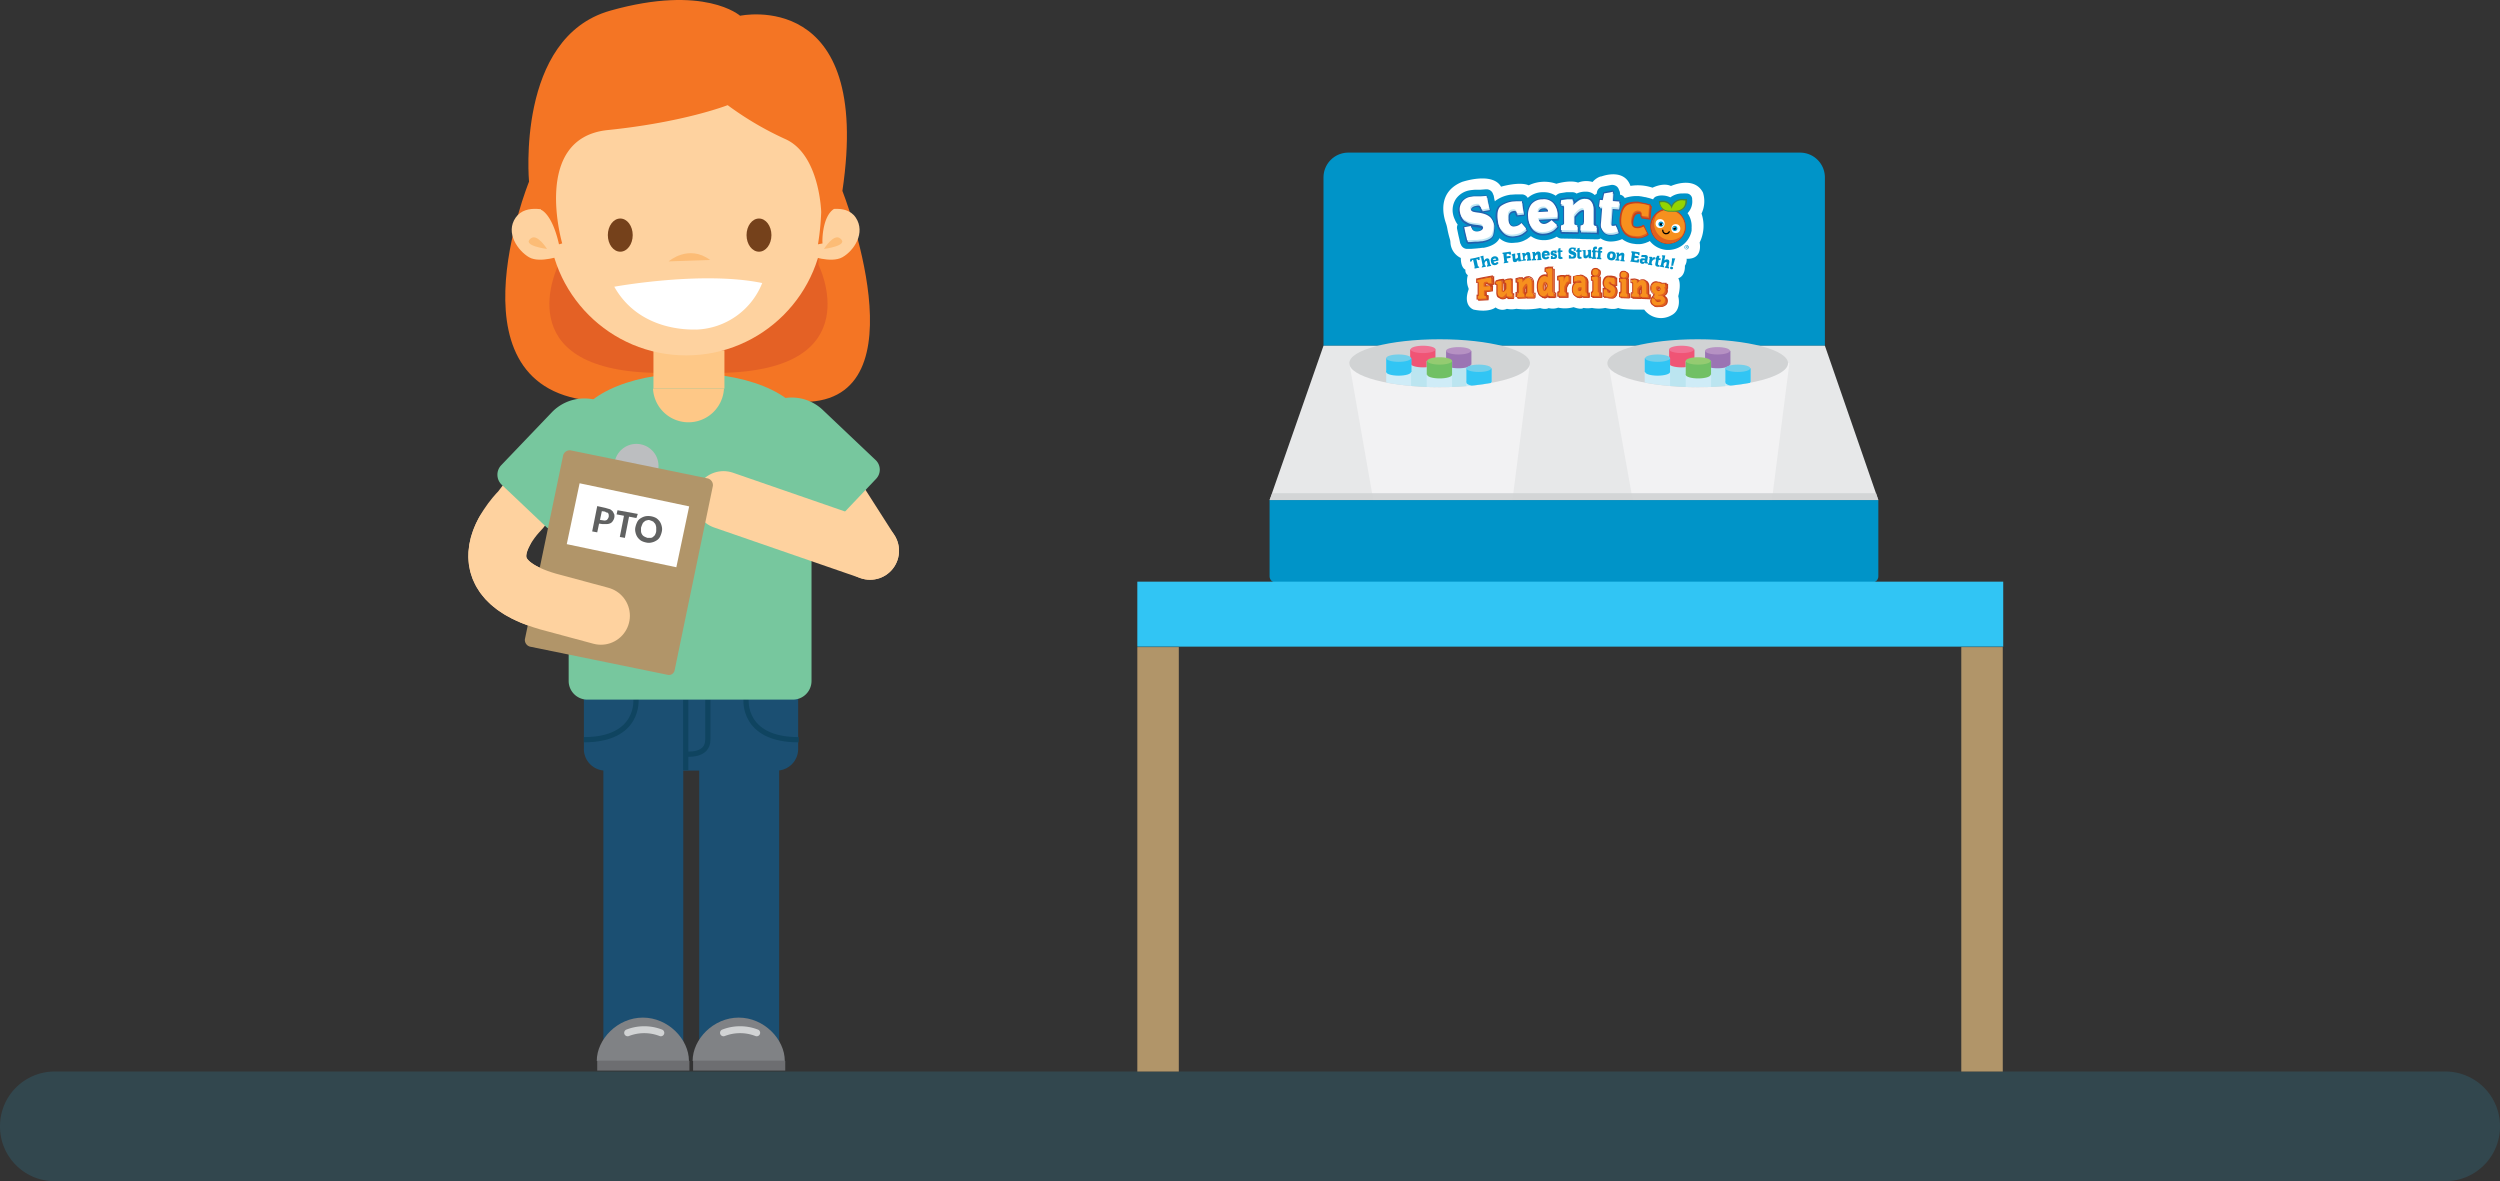 <svg id="Layer_1" data-name="Layer 1" xmlns="http://www.w3.org/2000/svg" xmlns:xlink="http://www.w3.org/1999/xlink" viewBox="0 0 542.5 256.32"><rect x="0" y="0" width="542.5" height="256.32" fill="#333333" stroke="none"/><defs><style>.cls-1,.cls-23,.cls-24,.cls-26,.cls-30{fill:none;}.cls-17,.cls-2{fill:#31c5f4;}.cls-2,.cls-7{isolation:isolate;}.cls-2{opacity:0.14;}.cls-3{fill:#0094c8;}.cls-4{fill:#e7e8e9;}.cls-5{fill:#f2f2f3;}.cls-6,.cls-7{fill:#d1d3d4;}.cls-7{opacity:0.9;}.cls-8{clip-path:url(#clip-path);}.cls-9{fill:#bbe5f0;}.cls-10{fill:#9b74b3;}.cls-11{fill:#b691c3;}.cls-12{fill:#f05475;}.cls-13{fill:#f17092;}.cls-14{fill:#cfecf7;}.cls-15{fill:#71c065;}.cls-16{fill:#94cb71;}.cls-18{fill:#73cfea;}.cls-19{clip-path:url(#clip-path-2);}.cls-20{fill:#b19569;}.cls-21{fill:#f47524;}.cls-22{fill:#e46125;}.cls-23{stroke:#fed29f;stroke-width:12.57px;}.cls-23,.cls-30{stroke-linecap:round;stroke-linejoin:round;}.cls-24{stroke:#1b4f72;stroke-width:17.34px;}.cls-24,.cls-26{stroke-miterlimit:10;}.cls-25{fill:#1b4f72;}.cls-26{stroke:#0f4460;stroke-width:1.14px;}.cls-27{fill:#77c79e;}.cls-28{fill:#808285;}.cls-29{fill:#6d6e71;}.cls-30{stroke:#d1d3d4;stroke-width:1.5px;}.cls-31{fill:#fec887;}.cls-32{fill:#fed29f;}.cls-33{fill:#fff;}.cls-34{fill:#fcbc76;}.cls-35{fill:#75411b;}.cls-36{fill:#bcbec0;}.cls-37{fill:#606161;}.cls-38{fill:#c6401d;}.cls-39{fill:#e0601f;}.cls-40{fill:#0093c9;}.cls-41{fill:#2261ae;}.cls-42{fill:#bce5f3;}.cls-43{fill:#f7901e;}.cls-44{fill:#f18521;}.cls-45{fill:#d75427;}.cls-46{fill:#93d500;}.cls-47{fill:#418548;}</style><clipPath id="clip-path" transform="translate(0 0.02)"><ellipse class="cls-1" cx="312.4" cy="78.8" rx="19.6" ry="5.2"/></clipPath><clipPath id="clip-path-2" transform="translate(0 0.02)"><ellipse class="cls-1" cx="368.5" cy="78.8" rx="19.6" ry="5.2"/></clipPath></defs><g id="Layer_1-2" data-name="Layer 1"><path class="cls-2" d="M11.9,232.5H530.6a11.86,11.86,0,0,1,11.9,11.9h0a11.86,11.86,0,0,1-11.9,11.9H11.9A11.86,11.86,0,0,1,0,244.4H0A11.86,11.86,0,0,1,11.9,232.5Z" transform="translate(0 0.02)"/><path class="cls-3" d="M292.6,33.1h98a5.38,5.38,0,0,1,5.4,5.4h0V75H287.2V38.5A5.38,5.38,0,0,1,292.6,33.1Z" transform="translate(0 0.02)"/><polyline class="cls-4" points="287.2 75.02 275.5 108.52 407.6 108.52 396 75.02"/><polygon class="cls-5" points="349 78.82 354.3 108.52 384.5 108.52 388.3 78.82 349 78.82"/><ellipse class="cls-6" cx="368.4" cy="78.82" rx="19.6" ry="5.2"/><polygon class="cls-5" points="292.8 78.82 298 108.52 328.2 108.52 332 78.82 292.8 78.82"/><ellipse class="cls-6" cx="312.4" cy="78.82" rx="19.6" ry="5.2"/><path class="cls-3" d="M275.5,108.5H407.6V125a1.37,1.37,0,0,1-1.4,1.4H276.9a1.37,1.37,0,0,1-1.4-1.4h0V108.5Z" transform="translate(0 0.02)"/><polygon class="cls-7" points="275.5 108.52 276.1 107.02 407.1 107.02 407.6 108.52 275.5 108.52"/><g class="cls-8"><polyline class="cls-9" points="313.8 76.12 313.8 85.52 319.2 85.52 319.2 76.12"/><ellipse class="cls-10" cx="316.5" cy="79.12" rx="2.7" ry="0.8"/><rect class="cls-10" x="313.8" y="76.12" width="5.5" height="3"/><ellipse class="cls-11" cx="316.5" cy="76.12" rx="2.7" ry="0.8"/><polyline class="cls-9" points="306 75.82 306 85.32 311.5 85.32 311.5 75.82"/><ellipse class="cls-12" cx="308.8" cy="78.92" rx="2.7" ry="0.8"/><rect class="cls-12" x="306" y="75.82" width="5.5" height="3"/><ellipse class="cls-13" cx="308.8" cy="75.82" rx="2.7" ry="0.8"/><polyline class="cls-14" points="309.6 78.32 309.6 87.82 315.1 87.82 315.1 78.32"/><ellipse class="cls-15" cx="312.4" cy="81.32" rx="2.7" ry="0.8"/><rect class="cls-15" x="309.6" y="78.32" width="5.5" height="3"/><ellipse class="cls-16" cx="312.4" cy="78.32" rx="2.7" ry="0.8"/><polyline class="cls-14" points="300.8 77.72 300.8 85.72 306.2 85.72 306.2 77.72"/><ellipse class="cls-17" cx="303.5" cy="80.72" rx="2.7" ry="0.8"/><rect class="cls-17" x="300.8" y="77.72" width="5.5" height="3"/><ellipse class="cls-18" cx="303.5" cy="77.72" rx="2.7" ry="0.8"/><polyline class="cls-14" points="318.2 79.92 318.2 89.42 323.7 89.42 323.7 79.92"/><ellipse class="cls-17" cx="320.9" cy="83.02" rx="2.7" ry="0.8"/><rect class="cls-17" x="318.2" y="79.92" width="5.5" height="3"/><ellipse class="cls-18" cx="320.9" cy="79.92" rx="2.7" ry="0.8"/></g><g class="cls-19"><polyline class="cls-9" points="370 76.12 370 85.52 375.4 85.52 375.4 76.12"/><ellipse class="cls-10" cx="372.7" cy="79.12" rx="2.7" ry="0.8"/><rect class="cls-10" x="370" y="76.12" width="5.5" height="3"/><ellipse class="cls-11" cx="372.7" cy="76.12" rx="2.7" ry="0.8"/><polyline class="cls-9" points="362.2 75.82 362.2 85.32 367.7 85.32 367.7 75.82"/><ellipse class="cls-12" cx="364.9" cy="78.92" rx="2.7" ry="0.8"/><rect class="cls-12" x="362.2" y="75.82" width="5.5" height="3"/><ellipse class="cls-13" cx="364.9" cy="75.82" rx="2.7" ry="0.8"/><polyline class="cls-14" points="365.8 78.32 365.8 87.82 371.3 87.82 371.3 78.32"/><ellipse class="cls-15" cx="368.5" cy="81.32" rx="2.7" ry="0.8"/><rect class="cls-15" x="365.8" y="78.32" width="5.5" height="3"/><ellipse class="cls-16" cx="368.5" cy="78.32" rx="2.7" ry="0.8"/><polyline class="cls-14" points="356.9 77.72 356.9 85.72 362.4 85.72 362.4 77.72"/><ellipse class="cls-17" cx="359.7" cy="80.72" rx="2.7" ry="0.8"/><rect class="cls-17" x="356.9" y="77.72" width="5.5" height="3"/><ellipse class="cls-18" cx="359.7" cy="77.72" rx="2.7" ry="0.8"/><polyline class="cls-14" points="374.4 79.92 374.4 89.42 379.9 89.42 379.9 79.92"/><ellipse class="cls-17" cx="377.1" cy="83.02" rx="2.7" ry="0.8"/><rect class="cls-17" x="374.4" y="79.92" width="5.5" height="3"/><ellipse class="cls-18" cx="377.1" cy="79.92" rx="2.7" ry="0.8"/></g><rect class="cls-17" x="246.8" y="126.22" width="187.9" height="14.1"/><rect class="cls-20" x="246.8" y="140.42" width="9" height="92.1"/><rect class="cls-20" x="425.6" y="140.42" width="9" height="92.1"/><path class="cls-21" d="M174.6,87.2c26.1-.3,8.2-45.8,8.2-45.8,6.6-44.2-22.2-38-22.2-38s-7.7-6.9-28.2-1.1-17.6,37.1-17.6,37.1S95.7,86.4,131,87.1h43.6Z" transform="translate(0 0.02)"/><path class="cls-22" d="M149.4,80.9h6.9c32.9-.5,21.3-23.5,21.3-23.5V52" transform="translate(0 0.02)"/><path class="cls-22" d="M149.4,80.9h-6.9c-32.9-.5-21.3-23.5-21.3-23.5V52" transform="translate(0 0.02)"/><line class="cls-23" x1="176.6" y1="100.42" x2="188.8" y2="119.52"/><line class="cls-24" x1="160.4" y1="163.42" x2="160.4" y2="229.62"/><line class="cls-24" x1="139.6" y1="163.42" x2="139.6" y2="229.62"/><path class="cls-25" d="M126.7,150.9h46.5v11.6a4.69,4.69,0,0,1-4.7,4.7H131.4a4.69,4.69,0,0,1-4.7-4.7Z" transform="translate(0 0.02)"/><path class="cls-26" d="M138,151.7s.9,8.8-11.3,8.8" transform="translate(0 0.02)"/><path class="cls-26" d="M161.9,151.7s-.9,8.8,11.4,8.8" transform="translate(0 0.02)"/><line class="cls-26" x1="148.8" y1="151.82" x2="148.8" y2="167.12"/><path class="cls-26" d="M148.8,163.6s4.8.6,4.8-3.1v-8.7" transform="translate(0 0.02)"/><path class="cls-23" d="M123.4,131.7l-4.5-1.2c-20.5-5.8-6-19.8-6-19.8l2.6-3.4" transform="translate(0 0.02)"/><ellipse class="cls-27" cx="149.8" cy="93.12" rx="24.9" ry="12.1"/><path class="cls-27" d="M123.4,106.9v40.8a4.06,4.06,0,0,0,4.1,4.1H172a4.06,4.06,0,0,0,4.1-4.1h0V95.8H123.4Z" transform="translate(0 0.02)"/><path class="cls-27" d="M133.7,102.5a9.57,9.57,0,0,0-.2-13.4,9.78,9.78,0,0,0-13.8.4h0l-11,11.5a3,3,0,0,0,.1,4.1l9.7,9.2a2.87,2.87,0,0,0,4.1-.1h0Z" transform="translate(0 0.02)"/><path class="cls-27" d="M165.2,102.7a9.58,9.58,0,0,1-.5-13.4,9.78,9.78,0,0,1,13.8-.4h0L190,99.8a2.87,2.87,0,0,1,.1,4.1l-9.2,9.7a2.87,2.87,0,0,1-4.1.1h0Z" transform="translate(0 0.02)"/><line class="cls-23" x1="130.4" y1="133.62" x2="122.1" y2="131.32"/><path class="cls-28" d="M149.5,230.2c0-4.7-4.5-9.4-10-9.4s-10,4.7-10,9.4" transform="translate(0 0.02)"/><rect class="cls-29" x="129.6" y="230.22" width="20" height="2.1"/><path class="cls-30" d="M136.2,224.1a9.94,9.94,0,0,1,7.2,0" transform="translate(0 0.02)"/><path class="cls-28" d="M170.3,230.2c0-4.7-4.5-9.4-10-9.4s-10,4.7-10,9.4" transform="translate(0 0.02)"/><rect class="cls-29" x="150.4" y="230.22" width="20" height="2.1"/><path class="cls-30" d="M157,224.1a9.94,9.94,0,0,1,7.2,0" transform="translate(0 0.02)"/><rect class="cls-31" x="141.8" y="76.02" width="15.4" height="8.3"/><circle class="cls-32" cx="148.9" cy="47.22" r="29.9"/><path class="cls-33" d="M133.3,62.2s19.1-3.5,32.1-.8a16,16,0,0,1-14.3,10.1C151.1,71.4,139.1,72.5,133.3,62.2Z" transform="translate(0 0.02)"/><path class="cls-34" d="M145.1,56.7s4.3-3.8,9-.3Z" transform="translate(0 0.02)"/><path class="cls-32" d="M178.1,45.9s5.4-2,7.6,1.3-.4,7.2-2.9,8.6-7.2-.4-7.2-.4Z" transform="translate(0 0.02)"/><path class="cls-34" d="M178.8,54s2.1-3.4,3.5-2.3C184.4,53.3,178.8,54,178.8,54Z" transform="translate(0 0.02)"/><path class="cls-32" d="M119.5,45.9s-5.3-2-7.6,1.3.5,7.2,2.9,8.6,7.2-.4,7.2-.4Z" transform="translate(0 0.02)"/><path class="cls-34" d="M118.7,54s-2.1-3.4-3.5-2.3C113.1,53.3,118.7,54,118.7,54Z" transform="translate(0 0.02)"/><path class="cls-21" d="M181,45.3l-3.8-21.6-7.9-8.3L154,10.2l-10.8.5L132.7,13,125,19.5l-7.6,17.7v8.3s2.4.8,3.9,7.5l.7-.2s-6.7-22.9,9.9-24.6,26-5.4,26-5.4a69.34,69.34,0,0,0,12.6,7.4c7.4,3.4,7.7,15.8,7.7,15.8a55.32,55.32,0,0,1-.7,7l1-.2C178.4,52.8,178.3,47,181,45.3Z" transform="translate(0 0.02)"/><path class="cls-31" d="M157.1,84.3a7.71,7.71,0,0,1-15.4,0" transform="translate(0 0.02)"/><ellipse class="cls-35" cx="134.6" cy="51.02" rx="2.7" ry="3.6"/><ellipse class="cls-35" cx="164.7" cy="51.02" rx="2.7" ry="3.6"/><line class="cls-23" x1="188.8" y1="119.52" x2="157" y2="108.52"/><circle class="cls-36" cx="138.1" cy="101.12" r="4.8"/><path class="cls-20" d="M144.8,146.4,115,140.3a1.51,1.51,0,0,1-1.1-1.6h0l8.3-39.9a1.51,1.51,0,0,1,1.6-1.1h0l29.8,6.1a1.51,1.51,0,0,1,1.1,1.6h0l-8.3,40a1.26,1.26,0,0,1-1.6,1Z" transform="translate(0 0.02)"/><path class="cls-23" d="M130.4,133.6l-11.5-3.1c-12.8-3.7-12-10.5-9.5-15.1" transform="translate(0 0.02)"/><rect class="cls-33" x="129.52" y="101.81" width="13.5" height="24.3" transform="translate(-3.36 223.8) rotate(-78.09)"/><path class="cls-37" d="M131.4,110.2c.3.1.7.2,1,.3a2.65,2.65,0,0,1,.6.5l.3.6a1.74,1.74,0,0,1-.3,1.4,1.21,1.21,0,0,1-.5.5,1.88,1.88,0,0,1-.8.2h-1l-.7-.1-.4,1.9-1.1-.2,1.1-5.5Zm-.5,2.7a1.06,1.06,0,0,0,.8-.1,1.61,1.61,0,0,0,.4-.7v-.4c0-.1-.1-.2-.1-.3s-.2-.2-.3-.2-.3-.1-.4-.2l-.7-.1-.4,1.9Z" transform="translate(0 0.02)"/><path class="cls-37" d="M138.1,112.4l-1.6-.3-.9,4.6-1.1-.2.9-4.6-1.6-.3.2-.9,4.4.8Z" transform="translate(0 0.02)"/><path class="cls-37" d="M143.6,115.4a4.87,4.87,0,0,1-.4,1.1,2,2,0,0,1-.8.8,3,3,0,0,1-1,.4,2.44,2.44,0,0,1-1.2,0,3.58,3.58,0,0,1-1.1-.4,3,3,0,0,1-.8-.8,3,3,0,0,1-.4-1,2.44,2.44,0,0,1,0-1.2,4.87,4.87,0,0,1,.4-1.1,2,2,0,0,1,.8-.8,3,3,0,0,1,1-.4,3.66,3.66,0,0,1,2.3.4,3,3,0,0,1,.8.8,3,3,0,0,1,.4,1A2.44,2.44,0,0,1,143.6,115.4Zm-1.2-.2v-.8a2.54,2.54,0,0,0-.2-.7c-.1-.2-.3-.3-.4-.5a4.88,4.88,0,0,0-.7-.3.85.85,0,0,0-.7,0,.86.86,0,0,0-.6.3,1,1,0,0,0-.4.5,6.89,6.89,0,0,0-.3.8v.8a1.42,1.42,0,0,0,.2.6,1.21,1.21,0,0,0,.5.5,4.88,4.88,0,0,0,.7.3h.7a.86.86,0,0,0,.6-.3,1,1,0,0,0,.4-.5A1.85,1.85,0,0,0,142.4,115.2Z" transform="translate(0 0.02)"/></g><path class="cls-33" d="M325.73,40.49s4-1.18,6-.3a7.91,7.91,0,0,1,6-.33s2.85-.9,4.71-.26a4.9,4.9,0,0,1,3.15-.13,4,4,0,0,1,1.68-1.18c.21,0,.42-.09.62-.15,1.14-.34,4.75-1.14,5.92,2.18a10,10,0,0,1,4.79.39s2.28-1.18,4-.37c0,0,5-2.29,6.94,1.42a6.24,6.24,0,0,1-.31,4.57,8.2,8.2,0,0,1-.41,6.28s.84,3.68-2.82,3.52a2.38,2.38,0,0,1-.38,1.52s.18,2.17-1.44,2.72c0,0,.74,1,0,3.88,0,0,.84,3-1.53,4.17a4.52,4.52,0,0,1-5.86-1.26s-4.86.11-5.65-.36c0,0-.76.51-2.81,0a7.17,7.17,0,0,1-2.87,0,5.7,5.7,0,0,1-1.86,0s-.4.47-2.13-.17a6.91,6.91,0,0,1-3.35.11,3.28,3.28,0,0,1-2.06.09s-.58.41-1.87,0a17,17,0,0,1-5.16.16A4.54,4.54,0,0,1,327,67a2.39,2.39,0,0,1-2.46-.31s-1.3,1.18-4.75.48c0,0-2.35-.72-1.14-4.26a.6.6,0,0,0,0-.44,4.19,4.19,0,0,1-.13-2.78A1.2,1.2,0,0,1,318,58.5s-1-.31-1-2.54a3.94,3.94,0,0,1-2.26-3.46,3.4,3.4,0,0,0-.16-.77,21.09,21.09,0,0,1-.5-2.08,7.27,7.27,0,0,0-.31-1.22c-.65-1.86-1.81-6.84,3.56-9C317.34,39.45,323.81,37.21,325.73,40.49Z" transform="translate(0 0.02)"/><path class="cls-38" d="M357.88,64.92l-1.56-.06h-.12v-.2h-.06v.2H356l-1.59-.06h-.15v-.2h-.36l.06-.86.09,0,.18-.06s0,0,0-.06v-2.1a.1.1,0,0,1,0-.06h0a.65.65,0,0,0-.18,0H354l.06-.71h.12l.65-.06h0l.47.06h.09l0,.17.3,0v.06l0,0a1,1,0,0,1,.65-.2h.17a.92.92,0,0,1,.57.26.85.85,0,0,1,.35.27,1.6,1.6,0,0,1,.24.44,2.42,2.42,0,0,1,.06.53v1.69a.13.13,0,0,0,0,.09s.05.06.17.09l.12,0,0,.83Zm-2-1a0,0,0,0,1,0,0V63.8l.12,0c.09,0,.15,0,.15-.06a.09.09,0,0,1,0-.06l0-.21v-1a2.79,2.79,0,0,0-.39.47v.74A1.36,1.36,0,0,0,355.84,63.92Z" transform="translate(0 0.02)"/><path class="cls-38" d="M354.75,60.7l.47.06a.27.27,0,0,1,0,.17v0c.09,0,.18,0,.3,0a.32.32,0,0,1,0,.18h0a.8.8,0,0,1,.18-.15.82.82,0,0,1,.56-.18h.17a.71.71,0,0,1,.48.27.47.47,0,0,1,.32.24,1,1,0,0,1,.21.41,2.32,2.32,0,0,1,.06.47v1.63a.25.25,0,0,0,.06.18.46.46,0,0,0,.26.14c0,.21,0,.33,0,.57l-1.56-.06v-.21H356v.21l-1.59-.06v-.21H354a4.09,4.09,0,0,0,0-.62c.12,0,.21-.06.24-.12s0-.09.06-.12V61.41s0-.06-.06-.12-.12-.09-.27-.09c0-.18,0-.27,0-.44a4.83,4.83,0,0,0,.71-.06M356,64.1v-.21a.66.66,0,0,0,.24-.09.16.16,0,0,0,.06-.12.51.51,0,0,1,0-.21V62.2a1.69,1.69,0,0,0-.68.71v.77a.61.61,0,0,0,.06.33,1,1,0,0,0,.29.09m-1.27-3.7h0l-.68.06-.21,0,0,.21,0,.44,0,.27.26,0h.09v2l-.09,0-.18.06v.18l0,.62,0,.27h.33v.2h.27l1.59.06h.33l1.56.06h.27v-.17l0-.57v-.23l-.24,0a.13.13,0,0,1-.09,0V62.2a3.31,3.31,0,0,0-.06-.56,1.46,1.46,0,0,0-.23-.47.77.77,0,0,0-.39-.3,1,1,0,0,0-.62-.29h-.2a1.22,1.22,0,0,0-.65.18h-.18l0-.18-.18,0a3.56,3.56,0,0,0-.56-.15ZM356,63a.63.63,0,0,0,.12-.18v.68l0,.15s0,0-.09,0h0v-.29l0-.39Z" transform="translate(0 0.02)"/><path class="cls-38" d="M320.88,64.86l-.33,0,0-.77h.12l.12,0,0,0,0,0v-.18l0-2.31v-.23a.09.09,0,0,0,0-.06h-.12l-.15,0,0-.77.09,0c1-.21,2-.39,3-.59l.14,0v.29l.18,0,.15,0,0,.66.09.91h-.12l-.71.09h-.12l0-.12c0-.06,0-.09-.06-.15l-.23,0,0-.11v0c-.09,0-.15,0-.24,0s0,0-.09.05l-.09.09,0,.06v.27c.27,0,.57-.06,1-.12l.15,0V62l.35,0-.06,1.12h-.12c-.53.06-.79.09-1.24.12v.71h.06v.23h.09l.27,0,0,.8h-.12l-1.74.09h-.15Z" transform="translate(0 0.02)"/><path class="cls-38" d="M323.66,60v.29l.32-.06a2.58,2.58,0,0,0,0,.48c0,.29,0,.44.06.76l-.71.09a.42.42,0,0,0-.12-.23c-.06,0-.12,0-.2,0s0-.09-.06-.15h-.06l-.27.06c-.06,0-.09,0-.15.09l-.11.11s0,.06,0,.12v.45c.35-.06.65-.09,1.09-.15v.26c.12,0,.21,0,.35,0,0,.33,0,.54,0,.86l-1.38.15v1h.05v.18h0a.25.25,0,0,0,.18.06h.15a3.26,3.26,0,0,1,0,.53L321,65v-.23a1.83,1.83,0,0,0-.33,0,2.53,2.53,0,0,1,0-.47.43.43,0,0,0,.18-.06,0,0,0,0,0,0,0,.24.24,0,0,0,.06-.11v-.18c0-.92,0-1.39,0-2.31v-.26s0-.06-.09-.12a.23.23,0,0,0-.15-.06h-.09a2.27,2.27,0,0,1,0-.47,18.93,18.93,0,0,1,3-.68m.23-.3-.29.06c-1,.18-2,.35-3,.59l-.2,0v.21l0,.47v.33l.32-.06h0v.17l0,2.31v.09h0l-.23,0v.26l0,.45V65l.29,0h.06v.24l.3,0,1.74-.09H323V64l-.3,0h-.06v-.21h-.06v-.44c.39,0,.68-.06,1.13-.12l.23,0V63l0-.86v-.32l-.29,0h0v-.09a2.1,2.1,0,0,0,.38-.06l.27,0,0-.26-.06-.77v0l0-.45,0-.29-.3.06h0l.06-.21Zm-1.18,1.83a.11.11,0,0,0,.09,0l0,.15.24,0h0v.06c-.18,0-.36,0-.54.06v-.12a.26.26,0,0,0,.15-.09Z" transform="translate(0 0.02)"/><path class="cls-38" d="M326,64.92a.91.91,0,0,1-.41-.09,1,1,0,0,1-.3-.2s0,0-.06,0a.81.81,0,0,1-.38-.33,2.12,2.12,0,0,1-.15-.94V61.85c0-.09,0-.09-.06-.09h-.06l-.23.06,0-.71.7-.24h0l.68-.09.18,0,0,.26.33,0v-.12l.71-.23h0c.29,0,.41-.06.74-.09l.14,0v.26l.36,0,0,.65,0,2.36c0,.06,0,.12.21.15l.11,0,0,.85h-.11c-.45,0-.68,0-1.13,0h-.12l0-.11s0-.09,0-.12h-.3c-.12.12-.21.17-.27.23l-.5.09Zm.21-1.8a0,0,0,0,0,0,0c.06,0,.09-.09.15-.15h0a.81.81,0,0,0,.08-.12l.15-.2v-.89h0v-.24h-.12l-.2,0,0-.41,0,.32,0,.36Z" transform="translate(0 0.02)"/><path class="cls-38" d="M327.76,60.67v.26c.09,0,.21,0,.36,0a2.42,2.42,0,0,1,0,.48v2.36c0,.15.12.24.3.27a4.58,4.58,0,0,1,0,.62c-.45,0-.68,0-1.13,0a.66.66,0,0,1,0-.24h-.29c0-.06,0-.12,0-.18s0,.06-.06.09a1.61,1.61,0,0,1-.36.33.62.62,0,0,1-.38.09h0a.85.85,0,0,1-.38-.09,1.65,1.65,0,0,1-.27-.21.1.1,0,0,1-.06,0,.83.83,0,0,1-.32-.27,1.71,1.71,0,0,1-.12-.85V61.82c0-.15-.06-.24-.21-.24h-.06s0,0-.06,0V61.2l.62-.21.68-.09c0,.12,0,.18,0,.27a1.8,1.8,0,0,0,.36-.06,1,1,0,0,0,0,.3,1.67,1.67,0,0,1,0,.38v1.54a.34.34,0,0,0,.24-.09l.17-.18.09-.12.18-.23V61.64h0v-.06a.3.3,0,0,0,0-.09.25.25,0,0,0-.18-.06h-.12a2.22,2.22,0,0,0,0-.44,4.56,4.56,0,0,1,.6-.18,1.78,1.78,0,0,1,.7-.14m.27-.33-.29,0-.74.09h-.09l-.56.18-.18.06v.08h-.06l0-.26-.33,0-.68.09h-.05c-.24.09-.36.12-.63.2l-.17.06v.92l.32-.06v1.42a2,2,0,0,0,.15,1,1,1,0,0,0,.44.39h0a.88.88,0,0,0,.3.2,1.31,1.31,0,0,0,.47.09h.06a1.72,1.72,0,0,0,.53-.11c.09,0,.15-.12.27-.21H327l0,.23h.23c.45,0,.68,0,1.13,0h.23v-.27l0-.59v-.24l-.23,0a.11.11,0,0,1-.09,0V61.23l0-.42v-.35l-.3,0h0v-.15Zm-1.65,1.33h.11v.27h0v.65c-.06.09-.08.15-.11.15s0,0-.06,0v-1l.06-.15Z" transform="translate(0 0.02)"/><path class="cls-38" d="M329.45,64.51h-.35l0-.86.09,0a.31.31,0,0,0,.18-.09s0,0,0-.06V61.32a0,0,0,0,0,0,0h-.29l0-.74.74-.24h0a2.42,2.42,0,0,1,.48,0h.11l.06.24.27,0,0,0a1.09,1.09,0,0,1,.8-.38h.09a.69.69,0,0,1,.53.23h0a.51.51,0,0,1,.32.24,1.74,1.74,0,0,1,.24.47,2.82,2.82,0,0,1,.06.59v1.92a.31.31,0,0,0,0,.12.49.49,0,0,0,.18.09h.11l0,.92h-.11c-.65,0-.95,0-1.57,0h-.15v-.27h-.06v.24h-.12l-1.59.06h-.15v-.21Zm1.57-.77a.09.09,0,0,1,.06,0v-.18l.08,0,.18-.06a.12.12,0,0,0,0-.08l0-.24V62.06a2.33,2.33,0,0,0-.38.62v.79A.68.68,0,0,0,331,63.74Z" transform="translate(0 0.02)"/><path class="cls-38" d="M331.73,60.16a.5.5,0,0,1,.41.18l0,0a.46.46,0,0,1,.29.18,1.07,1.07,0,0,1,.21.41,2.74,2.74,0,0,1,.06.56v1.92a.43.43,0,0,0,.06.21.33.33,0,0,0,.27.12,4.72,4.72,0,0,1,0,.65c-.65,0-.95,0-1.57,0v-.24h-.33v.24l-1.59.06v-.24h-.36c0-.23,0-.35,0-.62a.57.57,0,0,0,.24-.12s0-.09.06-.11V61.23s0-.06-.06-.12a.29.29,0,0,0-.21-.06h-.06c0-.18,0-.29,0-.47a3.59,3.59,0,0,1,.65-.18,2.42,2.42,0,0,1,.48,0,.32.32,0,0,1,0,.18v.09c.08,0,.17,0,.29,0s0,.09,0,.15a1.5,1.5,0,0,1,.21-.24.91.91,0,0,1,.74-.33.23.23,0,0,1,.09,0m-.54,3.76v-.24c.12,0,.21-.06.24-.12a.22.22,0,0,0,.06-.14.66.66,0,0,1,0-.24V61.82a2.4,2.4,0,0,0-.68.86v.82a.86.86,0,0,0,.06.36,2.12,2.12,0,0,1,.29.06m.54-4h-.09a1.35,1.35,0,0,0-.89.41h-.09v0l-.06-.2-.23,0a2.42,2.42,0,0,1-.48,0h-.06a3.18,3.18,0,0,1-.65.18l-.17.06v.18l0,.32V61l0,.3.29,0h0v2s-.06,0-.12.06l-.17,0v.18l0,.45v.44h.35v.24h.3l1.59-.06h.33c.65,0,.94,0,1.57,0h.23v-1.1l-.23,0c-.06,0-.06,0-.09,0v-2a3.72,3.72,0,0,0-.06-.62,2.41,2.41,0,0,0-.27-.53.85.85,0,0,0-.35-.27,1,1,0,0,0-.59-.2Zm-.63,2.81a1.72,1.72,0,0,0,.12-.21v.65l0,.21h0l-.09,0h0v-.68Z" transform="translate(0 0.02)"/><path class="cls-38" d="M335.15,64.69a.92.92,0,0,1-.71-.3,1.4,1.4,0,0,1-.59-.56,3.46,3.46,0,0,1-.32-1.57,3.5,3.5,0,0,1,.38-1.74,1.46,1.46,0,0,1,1.16-.74h.05a1.12,1.12,0,0,1,.36.06l.15.09v-.42a.72.72,0,0,0,0-.29h-.06V59.1a.66.66,0,0,0-.24-.09l-.12,0,0-.74.09,0,.62-.17h0a6.19,6.19,0,0,1,.74,0h.15l0,.23.35,0-.05.56v4.56c0,.14.05.23.23.29l.09,0,0,.92H336l-.06-.24h-.21c-.08.09-.17.15-.26.24l-.21.09s-.06,0-.15,0Zm.36-3.26c-.06,0-.15.06-.24.24a1.64,1.64,0,0,0-.15.74c0,.18,0,.35,0,.47a.53.53,0,0,0,.15-.12,1.61,1.61,0,0,0,.33-.59v-.29a.78.78,0,0,0-.09-.33S335.54,61.49,335.51,61.43Z" transform="translate(0 0.02)"/><path class="cls-38" d="M336.78,58.15a.58.58,0,0,1,0,.24,1.46,1.46,0,0,0,.35,0c0,.15,0,.24,0,.39v4.52a.38.38,0,0,0,.32.41c0,.27,0,.39,0,.68h-1.12c0-.09,0-.15-.06-.24h-.27s0-.05,0-.11a.53.53,0,0,0-.09.11,1,1,0,0,1-.29.24c-.06,0-.09.06-.15.06a.44.44,0,0,1-.21,0h0a1,1,0,0,1-.65-.27,1.12,1.12,0,0,1-.53-.47,3.42,3.42,0,0,1-.32-1.48,3.15,3.15,0,0,1,.38-1.65,1.29,1.29,0,0,1,1-.68h.06a.88.88,0,0,1,.29.06,1.72,1.72,0,0,1,.3.2s0,0,.06,0h0v-.71a1.37,1.37,0,0,0-.06-.41h0V59a.44.44,0,0,0-.33-.18V58.3a6,6,0,0,0,.62-.18,8,8,0,0,0,.83,0m-1.68,4.91a.7.7,0,0,0,.32-.21,2.12,2.12,0,0,0,.35-.65v-.32a.87.87,0,0,0-.08-.36l-.09-.17h0a.47.47,0,0,0-.39.29,2.13,2.13,0,0,0-.14.8,1.28,1.28,0,0,0,.06.62m2-5.2h-.3c-.3,0-.44,0-.74,0H336c-.23.06-.35.09-.62.18l-.18,0v1l.21,0c.06,0,.09,0,.12,0v.15l.09,0v.41a1.52,1.52,0,0,0-.39-.06h-.06a1.58,1.58,0,0,0-1.27.8,3.58,3.58,0,0,0-.41,1.8,3.47,3.47,0,0,0,.35,1.66,1.41,1.41,0,0,0,.62.59,1.09,1.09,0,0,0,.8.32h0a.83.83,0,0,0,.27,0l.23-.08h0a1.65,1.65,0,0,0,.27-.21h.06v0l.06.2h1.57v-.23l0-.44v-.42l-.21-.06c-.09,0-.12-.06-.12-.18V59l0-.38,0-.3h-.36l-.05-.41Zm-1.81,4.76v-.21a1.62,1.62,0,0,1,.12-.68c0-.06.06-.09.06-.12s.06.21.06.24v.26a2.74,2.74,0,0,1-.24.51Z" transform="translate(0 0.02)"/><path class="cls-38" d="M338.38,64.3h-.33l0-.91.09,0c.12-.06.15-.06.18-.09a.18.18,0,0,0,0-.12l0-.3V61.08c0-.15,0-.35-.12-.35h-.21l0-.77.09,0,.62-.15h.71V60h.12a2.18,2.18,0,0,1,.17-.21.64.64,0,0,1,.36-.09h0a1.12,1.12,0,0,1,.32,0h.12V60l.33,0,0,1.44-.3,0h-.06l-.12.14-.2.36c-.06.12-.15.26-.24.47v.95c0,.09,0,.17.21.17l.12,0,0,1h-1.86Z" transform="translate(0 0.02)"/><path class="cls-38" d="M340.12,59.87a1.12,1.12,0,0,1,.32,0v.2h0a1.23,1.23,0,0,1,.33,0c0,.45,0,.71,0,1.19a.38.38,0,0,1-.18,0c-.06,0-.12,0-.14,0a.86.86,0,0,1-.15.17l-.21.36c-.06.12-.15.29-.27.56v1c0,.17.12.29.33.32a5.31,5.31,0,0,1,0,.68h-1.6v-.24h-.32a5.47,5.47,0,0,1,0-.68,1.13,1.13,0,0,0,.24-.11.32.32,0,0,0,.05-.18,1.23,1.23,0,0,1,0-.33V61.08c0-.32-.08-.47-.26-.47h-.06a3.26,3.26,0,0,1,0-.53l.62-.15h.53v.2h.33v0s0,0,0-.06a1,1,0,0,1,.14-.2,1.62,1.62,0,0,1,.24,0m0-.27h0a.55.55,0,0,0-.41.12l-.09.09v-.15h-.86l-.62.15-.18.06v.21l0,.35v.41h.33a1.06,1.06,0,0,1,0,.21v2.1s-.06,0-.12.06l-.18.06v1.09h.33v.24h2.12V63.44l-.23,0a.13.13,0,0,1-.09,0v-1c.09-.21.18-.35.21-.44l.2-.36,0,0,.06-.09.12,0,.3,0v-.29l0-1.19v-.26l-.27,0h-.09V59.6l-.27,0a1,1,0,0,1-.32,0Z" transform="translate(0 0.02)"/><path class="cls-38" d="M342.81,64.66a1.23,1.23,0,0,1-.86-.33.92.92,0,0,1-.41-.32,1.9,1.9,0,0,1-.33-1.16,2.31,2.31,0,0,1,.15-.79,1.53,1.53,0,0,1,.41-.6h0v-.17s-.35.12-.35.12l.06-1.39.06,0a1.52,1.52,0,0,1,.59-.18c.09,0,.21,0,.32-.06h.39a3.2,3.2,0,0,1,.56.06,1.67,1.67,0,0,1,.53.29,2.5,2.5,0,0,1,.36.24,1.61,1.61,0,0,1,.32,1.15v2s0,.12.18.18l.09,0v.92h-1.27l-.06-.24h-.06l0,0a.55.55,0,0,1-.27.21,1.06,1.06,0,0,1-.38.06Zm.3-2a.18.18,0,0,0-.15.08.37.37,0,0,0-.09.27.28.28,0,0,0,.18-.12h0A.31.31,0,0,0,343.11,62.68Zm-.06-1.42Z" transform="translate(0 0.02)"/><path class="cls-38" d="M342.81,59.84h.09a1.79,1.79,0,0,1,.47.06,1.32,1.32,0,0,1,.47.26,1.78,1.78,0,0,1,.33.24,1.47,1.47,0,0,1,.27,1.06v2c0,.15.08.24.29.3v.68h-1.06c0-.09,0-.12-.06-.21v0h-.24l-.06.06a.69.69,0,0,1-.23.18.65.65,0,0,1-.3.06h0a1,1,0,0,1-.77-.3.73.73,0,0,1-.38-.29,1.66,1.66,0,0,1-.3-1.1,1.86,1.86,0,0,1,.15-.73,1.26,1.26,0,0,1,.38-.54,1.73,1.73,0,0,1,.83-.14h.18c.12,0,.21,0,.32,0v-.12a.27.27,0,0,0,0-.15h-.38a.69.69,0,0,0-.27.09,2.58,2.58,0,0,1-.59.18v-.36a2.44,2.44,0,0,0-.35.12c0-.44,0-.68,0-1.09a4.14,4.14,0,0,1,.56-.18,1,1,0,0,1,.29,0,1.46,1.46,0,0,1,.36,0m-.06,3.34a.43.43,0,0,0,.41-.21.56.56,0,0,0,.09-.35v-.06a.54.54,0,0,0-.38.12.48.48,0,0,0-.15.38.23.23,0,0,0,0,.12m.06-3.61h-.33a1.51,1.51,0,0,0-.35.06l-.62.18-.15.06V60l0,1.09v.38l.21-.08a1.65,1.65,0,0,0-.3.47,2.67,2.67,0,0,0-.14.86,1.93,1.93,0,0,0,.35,1.24,1.51,1.51,0,0,0,.44.35,1.27,1.27,0,0,0,.92.36h0a.76.76,0,0,0,.41-.09c.06,0,.12-.09.21-.15l0,.15H345V63.47l-.21,0a.13.13,0,0,1-.09,0h0v-2a1.6,1.6,0,0,0-.38-1.28,1.45,1.45,0,0,0-.36-.23,2.09,2.09,0,0,0-.56-.33,3,3,0,0,0-.59-.06c.06.06,0,.06,0,.06Z" transform="translate(0 0.02)"/><path class="cls-38" d="M347.33,64.6c-.65,0-.94,0-1.59,0h-.15v-.21h-.33l0-.92.09,0a.24.24,0,0,0,.18-.15,1.51,1.51,0,0,0,.06-.56V61.17a1,1,0,0,0,0-.33h0s0,0-.18,0h-.15l0-.76.09,0c.24-.06.36-.06.62-.12h.06c.27,0,.38,0,.65,0h.12v.2l.32,0,0,.77V63.3a.69.69,0,0,0,0,.23s0,.06.21.12l.09,0,0,.89Z" transform="translate(0 0.02)"/><path class="cls-38" d="M346.09,60c.27,0,.38,0,.65,0v.2a1.35,1.35,0,0,1,.33,0,5.09,5.09,0,0,1,0,.65V63.3a.61.61,0,0,0,0,.23c0,.09.11.18.29.24,0,.27,0,.38,0,.68-.65,0-.94,0-1.59,0v-.21h-.33a5.47,5.47,0,0,1,0-.68.46.46,0,0,0,.27-.2,2.5,2.5,0,0,0,.06-.62V61.17a1,1,0,0,0-.06-.41q0-.09-.27-.09a3.45,3.45,0,0,1,0-.54,5.43,5.43,0,0,0,.62-.11m0-.27h0c-.24.06-.35.06-.62.12l-.21,0v.2l0,.33v.47h.33a1.62,1.62,0,0,1,0,.24v1.54a1.29,1.29,0,0,1-.06.53s0,0-.09.06l-.18.06v.17l0,.68v.27h.33v.21h.27c.65,0,.94,0,1.59,0h.27v-.48l0-.44v-.21l-.18-.06c-.06,0-.12,0-.12-.06a.36.36,0,0,0,0-.17V60H347v-.21h-.27c-.27,0-.38,0-.65,0v0Z" transform="translate(0 0.02)"/><path class="cls-38" d="M349.73,64.75a5.29,5.29,0,0,1-.57-.06l-.41-.09h-.44v-.21H348V63.21l0-.56h.15a2.38,2.38,0,0,0,.44,0,1.28,1.28,0,0,1-.41-.45,1.61,1.61,0,0,1-.21-.77,1.74,1.74,0,0,1,.33-1.06,1,1,0,0,1,.83-.38h.14l.24.06.15,0,.38.06h0l.36.09.09,0v.15a2.37,2.37,0,0,0,.32.09l0,.65.06.94h-.15l-.53,0a1.33,1.33,0,0,1,.77,1.3,1.74,1.74,0,0,1-.33,1.06,1.05,1.05,0,0,1-.88.38C349.76,64.75,349.76,64.75,349.73,64.75ZM349.19,63v.24s0,0,0,.06.18-.09.18-.18v-.06C349.34,63.09,349.28,63.06,349.19,63Zm-.32-.15Zm1-1.12a.1.1,0,0,1,.06,0v0Zm-.26-.12,0-.18s0,.06,0,.12v0Z" transform="translate(0 0.02)"/><path class="cls-38" d="M349.08,60.08h.14a2,2,0,0,1,.24.05c.06,0,.09,0,.15,0l.38.06.36.09v.15l.32.09a3.7,3.7,0,0,0,0,.56,6.61,6.61,0,0,1,0,.8,4.94,4.94,0,0,0-.68,0,1.91,1.91,0,0,0-.06-.21,1,1,0,0,1-.29,0c0-.12,0-.18-.06-.29h0a.43.43,0,0,0-.18.06c-.06.05-.06.11-.06.2s0,.09.06.15a.74.74,0,0,0,.27.12c.11.06.23.15.35.23a1.32,1.32,0,0,1,.74,1.22,1.39,1.39,0,0,1-.3,1,.91.91,0,0,1-.79.36h0a4.87,4.87,0,0,1-.54-.06l-.44-.09h-.32V64.3h-.33V63.24a1.71,1.71,0,0,0,0-.39l.68.06v.21c.09,0,.21,0,.33,0a.67.67,0,0,0,0,.29.41.41,0,0,0,.05.18h.06c.24,0,.36-.09.36-.29a.22.22,0,0,0,0-.15,2.79,2.79,0,0,0-.3-.15l-.14-.09a1.31,1.31,0,0,1-.3-.2,0,0,0,0,1,0,0,1,1,0,0,1-.47-.45,1.36,1.36,0,0,1-.18-.71,1.62,1.62,0,0,1,.3-1,.58.58,0,0,1,.65-.5m0-.27a1.22,1.22,0,0,0-.95.44,1.84,1.84,0,0,0-.36,1.16,1.7,1.7,0,0,0,.21.85.91.91,0,0,0,.15.21h-.06l-.3,0v2h.33v.21h.62l.36.06a1.85,1.85,0,0,0,.56.06h0a1.2,1.2,0,0,0,1-.45,1.7,1.7,0,0,0,.36-1.15,1.47,1.47,0,0,0-.45-1.12h.09l.3,0,0-.3,0-.44,0-.33v-.74l-.21-.06c-.06,0-.09,0-.12,0V60l-.2-.06-.36-.09h0l-.38-.06h0l-.15,0a.51.51,0,0,0-.21,0h-.14c.05.06,0,.06,0,.06Z" transform="translate(0 0.02)"/><path class="cls-38" d="M353.45,64.75l-1.6-.06h-.14v-.21h-.33l0-.86.09,0a.3.3,0,0,0,.18-.12,1.21,1.21,0,0,0,.06-.53V61.55a.79.79,0,0,0,0-.29h0s0,0-.18,0h-.12l0-.74.12,0,.62-.09h0l.65.06H353v.18l.32,0,0,.71v2.21a.51.51,0,0,0,0,.21s0,.06.21.12l.09,0,0,.85Z" transform="translate(0 0.02)"/><path class="cls-38" d="M352.21,60.43l.65.06v.18c.09,0,.21,0,.32,0a4.16,4.16,0,0,1,0,.59V63.5a.75.75,0,0,0,0,.24c0,.09.12.15.3.21,0,.23,0,.35,0,.62l-1.6-.06V64.3h-.32c0-.23,0-.35,0-.65a.35.35,0,0,0,.26-.21,2.09,2.09,0,0,0,.06-.59V61.46a.9.9,0,0,0-.06-.38c0-.06-.11-.09-.26-.12s0-.29,0-.47a2.11,2.11,0,0,0,.62-.06m0-.27h0l-.65.09-.21,0v.21l0,.47v.27l.27,0h.06a.41.41,0,0,1,0,.2v1.42c0,.33,0,.45-.06.45s0,0-.09.06l-.18,0v.39l0,.44v.27h.33v.21h.26l1.6,0h.27v-.44l0-.41v-.12l-.18-.06c-.06,0-.09,0-.12-.06a.22.22,0,0,0,0-.15v-3l-.24,0h-.09v-.18l-.23,0a1.57,1.57,0,0,0-.68-.18Z" transform="translate(0 0.02)"/><path class="cls-38" d="M346.44,60.1h-.05a.61.61,0,0,1-.54-.23.6.6,0,0,1-.44-.62c0-.36.12-1,.83-1h.06a.69.69,0,0,1,.56.27.53.53,0,0,1,.41.59c0,.83-.41,1-.83,1Z" transform="translate(0 0.02)"/><path class="cls-38" d="M346.24,58.39h.06a.43.43,0,0,1,.44.24.41.41,0,0,1,.38.44c0,.59-.23.86-.7.86h-.06a.49.49,0,0,1-.45-.24.42.42,0,0,1-.38-.47c0-.53.26-.83.71-.83m0-.27a.9.9,0,0,0-.74.3,1.21,1.21,0,0,0-.24.8.73.73,0,0,0,.48.74.7.7,0,0,0,.62.26h.06a.89.89,0,0,0,.73-.29,1.26,1.26,0,0,0,.24-.83.7.7,0,0,0-.47-.71.77.77,0,0,0-.62-.27Z" transform="translate(0 0.02)"/><path class="cls-38" d="M352.65,60.58h-.12a.78.78,0,0,1-.53-.27.58.58,0,0,1-.44-.62c0-.32.09-.89.74-.89h.14a.78.78,0,0,1,.54.27.61.61,0,0,1,.44.59c0,.74-.41.92-.77.92Z" transform="translate(0 0.02)"/><path class="cls-38" d="M352.3,59h.14a.55.55,0,0,1,.45.24.42.42,0,0,1,.38.44c0,.53-.2.77-.65.77h-.12a.56.56,0,0,1-.44-.24.42.42,0,0,1-.38-.47c0-.5.23-.74.62-.74m0-.26c-.27,0-.89.08-.89,1a.76.76,0,0,0,.47.74.8.8,0,0,0,.59.27h.15a.84.84,0,0,0,.68-.27,1.09,1.09,0,0,0,.21-.74A.75.75,0,0,0,353,59a.88.88,0,0,0-.62-.26s-.06,0-.12,0Z" transform="translate(0 0.02)"/><path class="cls-38" d="M359.83,66.61a.63.63,0,0,1-.23,0c-.06,0-.12,0-.18,0a1,1,0,0,1-.56-.3,1.14,1.14,0,0,1-.36-.26.89.89,0,0,1-.26-.71,1.35,1.35,0,0,1,.29-.77l.09-.12a1.33,1.33,0,0,1,.27.21,1.08,1.08,0,0,1-.06-.33,1.11,1.11,0,0,1,.18-.53,1.39,1.39,0,0,1-.74-1.27,1.52,1.52,0,0,1,.38-1.06,1.17,1.17,0,0,1,.8-.27,1.13,1.13,0,0,1,.3,0c.05,0,.11,0,.2,0l.3.09.26.09.18.08c.27,0,.42,0,.71,0h.15v.24h.35l0,.86a1.07,1.07,0,0,1-.17.06,1.29,1.29,0,0,1,.08.47,1.07,1.07,0,0,1-.44.92.87.87,0,0,1-.38.17s.09.06.15.12h0a1.14,1.14,0,0,1,.39.3.93.93,0,0,1,.24.68,1.3,1.3,0,0,1-.18.68,1,1,0,0,1-.42.35,1.21,1.21,0,0,1-.47.18,3.62,3.62,0,0,1-.62.06h-.27v.09Zm-.17-1.18h.09a1.09,1.09,0,0,0,.41-.06.1.1,0,0,0,.06,0h-.44a.11.11,0,0,1-.09,0s0,0-.06,0v.12S359.66,65.4,359.66,65.43Zm.2-2.37h.06a.27.27,0,0,0,.21-.09.36.36,0,0,0,.09-.26.57.57,0,0,0-.06-.24h-.06a.43.43,0,0,0-.21.06.39.39,0,0,0-.09.29v0a1.91,1.91,0,0,1,.06.21Z" transform="translate(0 0.02)"/><path class="cls-38" d="M359.42,61.29a.83.83,0,0,1,.27,0c.06,0,.11,0,.2,0a.83.83,0,0,1,.27.08l.24.09a1.31,1.31,0,0,1,.17.09c.3,0,.42,0,.74,0v.24h.33v.65l-.21.09a1.2,1.2,0,0,1,.15.56,1,1,0,0,1-.39.83,1.37,1.37,0,0,1-.85.23,2,2,0,0,1,.29.09,1.38,1.38,0,0,1,.3.21s0,0,.06,0a1.36,1.36,0,0,1,.35.26.85.85,0,0,1,.21.6.9.9,0,0,1-.53.91,1.73,1.73,0,0,1-.42.15,3,3,0,0,1-.59.06h-.23a.51.51,0,0,1-.21,0l-.18,0a.84.84,0,0,1-.47-.27,1.21,1.21,0,0,1-.36-.23,1,1,0,0,1-.23-.62,1.27,1.27,0,0,1,.26-.68l.33.23h0a4,4,0,0,0,.62.42v.12a.25.25,0,0,0,0,.14c.06,0,.09,0,.15,0h0a1.44,1.44,0,0,0,.44-.06c.12-.06.18-.11.18-.2s0-.06,0-.06l-.21,0h-.35a1.3,1.3,0,0,0-.15,0,.43.43,0,0,1-.18-.06.35.35,0,0,1-.15-.15h0a.35.35,0,0,1-.17-.06.45.45,0,0,1-.18-.2.68.68,0,0,1-.09-.33,1.19,1.19,0,0,1,.24-.56l-.06-.06a1.26,1.26,0,0,1-.74-1.18,1.3,1.3,0,0,1,.35-1,1.11,1.11,0,0,1,.8-.32m.5,1.89a.35.35,0,0,0,.3-.12.49.49,0,0,0,.15-.35.52.52,0,0,0-.12-.36h-.15a.51.51,0,0,0-.3.09.55.55,0,0,0-.14.38v0a.6.6,0,0,0,.09.33h.17m-.5-2.16h0a1.32,1.32,0,0,0-.89.33,1.55,1.55,0,0,0-.44,1.18,1.43,1.43,0,0,0,.68,1.3,1,1,0,0,0-.12.47h0l-.09-.09-.14.21a1.55,1.55,0,0,0-.33.86,1.15,1.15,0,0,0,.33.8,1.51,1.51,0,0,0,.38.26,1,1,0,0,0,.62.3c.06,0,.09,0,.18,0s.18,0,.23,0h.24a4.35,4.35,0,0,0,.65-.06,1.72,1.72,0,0,0,1-.56,1.38,1.38,0,0,0,.2-.74,1.09,1.09,0,0,0-.26-.77,3.27,3.27,0,0,0-.39-.33.63.63,0,0,0,.18-.12,1.2,1.2,0,0,0,.47-1,1.59,1.59,0,0,0-.06-.38l.12-.06V61.58h-.32v-.23h-.27a5.39,5.39,0,0,0-.68,0s-.06,0-.12-.06h-.06l-.23-.09a.78.78,0,0,0-.33-.09c-.09,0-.15,0-.2,0a.58.58,0,0,0-.36-.09Zm.53,1.89v-.12h0a.24.24,0,0,1,.06-.17s0,0,.09,0v.09a.19.19,0,0,1-.06.17s0,.06-.09.06Z" transform="translate(0 0.02)"/><path class="cls-39" d="M321,64.45a.39.39,0,0,0,.17-.06,0,0,0,0,0,0,0,.23.23,0,0,0,.06-.12v-.17c0-.92,0-1.39,0-2.31v-.27s0-.06-.09-.11-.12-.06-.23,0a2.42,2.42,0,0,1,0-.48c1-.2,2-.38,3-.59a2.58,2.58,0,0,0,0,.48c0,.29,0,.44.06.76l-.71.09c-.06-.26-.21-.38-.44-.35l-.27.06c-.06,0-.09,0-.15.09l-.11.11s0,.06,0,.12v.71c.59-.09.85-.12,1.41-.18,0,.33,0,.54,0,.86l-1.39.15V64a.63.63,0,0,0,.06.29c0,.06.11.06.23.06h.12a3.26,3.26,0,0,1,0,.53L321,65A3.51,3.51,0,0,1,321,64.45Z" transform="translate(0 0.02)"/><path class="cls-39" d="M324.87,61.41c.23-.09.35-.12.62-.21l.68-.09a1,1,0,0,0,0,.3,1.67,1.67,0,0,1,0,.38v1.48a.35.35,0,0,0,.06.23.39.39,0,0,0,.24.06.5.5,0,0,0,.29-.09l.18-.17s.06-.09.09-.12a2.4,2.4,0,0,0,.17-.24V62a.73.73,0,0,0-.05-.3c0-.06-.12-.06-.24-.06h-.06a2.17,2.17,0,0,0,0-.44,4.43,4.43,0,0,1,.59-.18c.3,0,.41-.06.74-.09a2.42,2.42,0,0,1,0,.48v2.36c0,.15.12.24.3.27a4.58,4.58,0,0,1,0,.62c-.45,0-.68,0-1.13,0a3.31,3.31,0,0,1-.06-.54v-.29a3,3,0,0,1-.2.29,1.12,1.12,0,0,1-.18.21,1.89,1.89,0,0,1-.35.33.69.69,0,0,1-.39.08.91.91,0,0,1-.41-.08.94.94,0,0,1-.33-.27,1.76,1.76,0,0,1-.12-.86V62.09c0-.18-.08-.24-.23-.24s0,0-.06,0Z" transform="translate(0 0.02)"/><path class="cls-39" d="M329.63,64a.52.52,0,0,0,.23-.12s0-.09.06-.12V61.55s0-.06-.06-.12a.5.5,0,0,0-.26,0c0-.18,0-.3,0-.48a2.67,2.67,0,0,1,.65-.17,2.27,2.27,0,0,1,.47,0,.29.29,0,0,1,0,.17v.62c.15-.2.32-.41.53-.65a1,1,0,0,1,.74-.32.49.49,0,0,1,.47.18,1,1,0,0,1,.21.41,2.65,2.65,0,0,1,.06.56v1.92a.43.43,0,0,0,.06.21.32.32,0,0,0,.26.12c0,.26,0,.38,0,.65-.66,0-.95,0-1.57,0V64c.12,0,.21-.06.24-.12a.3.3,0,0,0,.05-.15.66.66,0,0,1,0-.24v-1.3c0-.23-.06-.35-.17-.35s-.48.32-.83.92v.82a.86.86,0,0,0,.06.36.93.93,0,0,0,.26.09v.65l-1.59.06A3.41,3.41,0,0,0,329.63,64Z" transform="translate(0 0.02)"/><path class="cls-39" d="M336.16,59.78a.85.85,0,0,0-.09-.47c0-.09-.15-.15-.32-.18V58.6c.23-.06.35-.09.62-.18a5.94,5.94,0,0,1,.73,0c0,.15,0,.24,0,.38V63.3a.38.38,0,0,0,.32.41c0,.27,0,.39,0,.68h-1.12c0-.12,0-.18-.06-.29a.93.93,0,0,0,0-.27.66.66,0,0,1,0-.24.85.85,0,0,1-.18.27l-.21.26a1,1,0,0,1-.29.24c-.06,0-.09.06-.15.06s-.12,0-.21,0a.9.9,0,0,1-.82-.56,3.31,3.31,0,0,1-.33-1.48,3.06,3.06,0,0,1,.39-1.65,1.25,1.25,0,0,1,1-.68.7.7,0,0,1,.35.05,1.09,1.09,0,0,1,.36.27A3.52,3.52,0,0,0,336.16,59.78Zm0,2.66v-.33a.9.9,0,0,0-.09-.35.77.77,0,0,0-.21-.3.36.36,0,0,0-.26-.11.47.47,0,0,0-.39.29,2.13,2.13,0,0,0-.14.8c0,.62.11.92.38.89a.43.43,0,0,0,.35-.21A3.49,3.49,0,0,0,336.13,62.44Z" transform="translate(0 0.02)"/><path class="cls-39" d="M338.52,63.74a1.67,1.67,0,0,0,.24-.12.25.25,0,0,0,.06-.18,1.19,1.19,0,0,1,0-.32V61.35c0-.33-.09-.48-.27-.48h-.06a3.39,3.39,0,0,1,0-.53l.62-.15h.54v.15a.75.75,0,0,0,0,.24v.26a4,4,0,0,1,0,.59,2.45,2.45,0,0,0,.08-.29s0-.06,0-.09a.51.51,0,0,1,.06-.15c0-.12.06-.17.09-.29s.06-.12.09-.21a1.27,1.27,0,0,1,.15-.21.59.59,0,0,1,.26-.06,1.23,1.23,0,0,1,.33,0c0,.45,0,.71,0,1.19a.38.38,0,0,1-.18,0,.22.22,0,0,0-.15,0,.79.79,0,0,1-.14.17l-.21.36c-.06.12-.15.29-.27.56v1c0,.17.12.29.33.32a5.39,5.39,0,0,1,0,.68h-1.6Z" transform="translate(0 0.02)"/><path class="cls-39" d="M343.49,64.1l-.15.14a.69.69,0,0,1-.23.18.75.75,0,0,1-.3.06,1,1,0,0,1-.86-.38,1.74,1.74,0,0,1-.29-1.1,2.16,2.16,0,0,1,.14-.74,1.23,1.23,0,0,1,.39-.53,1.51,1.51,0,0,1,.86-.15h.14c.12,0,.21,0,.33,0v-.12a.39.39,0,0,0-.06-.17.65.65,0,0,0-.12-.15.74.74,0,0,0-.29-.06h-.27a.69.69,0,0,0-.27.09,2.58,2.58,0,0,1-.59.18c0-.45,0-.68,0-1.1a4.67,4.67,0,0,1,.56-.18,1.51,1.51,0,0,1,.3,0h.38a2,2,0,0,1,.48.05,1.14,1.14,0,0,1,.47.3,1.47,1.47,0,0,1,.27,1.06v2c0,.15.08.24.29.3v.68h-1.06c0-.09,0-.12-.06-.21a.44.44,0,0,0,0-.2.66.66,0,0,1,0-.24A.71.71,0,0,1,343.49,64.1Zm.09-1.42v-.12h-.33a.5.5,0,0,0-.38.12.48.48,0,0,0-.15.38c0,.24.12.36.33.36a.45.45,0,0,0,.41-.21.58.58,0,0,0,.09-.36A.4.4,0,0,0,343.58,62.68Z" transform="translate(0 0.02)"/><path class="cls-39" d="M345.79,63.77a.48.48,0,0,0,.27-.21,2.43,2.43,0,0,0,.06-.62V61.41a1.11,1.11,0,0,0-.06-.42q0-.09-.27-.09a3.39,3.39,0,0,1,0-.53c.24-.06.36-.06.62-.12s.39,0,.66,0a5.09,5.09,0,0,1,0,.65V63.3a.61.61,0,0,0,0,.23c0,.09.11.18.29.24,0,.27,0,.38,0,.68-.65,0-.94,0-1.59,0C345.79,64.15,345.79,64,345.79,63.77Zm.12-4.29c0-.59.24-.85.74-.82.33,0,.53.17.53.47,0,.59-.23.89-.76.86C346.06,60,345.91,59.81,345.91,59.48Z" transform="translate(0 0.02)"/><path class="cls-39" d="M350.73,61.08a6.61,6.61,0,0,1,0,.8,4.94,4.94,0,0,0-.68,0c0-.12,0-.18-.06-.3a.3.3,0,0,0-.32-.23.25.25,0,0,0-.18.06c-.06,0-.06.11-.06.2a.26.26,0,0,0,.09.18,1.17,1.17,0,0,0,.26.18l.27.12a1.24,1.24,0,0,1,.77,1.21,1.39,1.39,0,0,1-.3,1,1,1,0,0,1-.82.36,4.87,4.87,0,0,1-.54-.06l-.44-.09h-.32V63.39a1.71,1.71,0,0,0,0-.39l.68.06a.75.75,0,0,0,0,.3.64.64,0,0,0,.05.2.44.44,0,0,0,.36.21c.24,0,.35-.09.35-.3s0-.14,0-.17a.65.65,0,0,0-.2-.15l-.42-.21-.14-.09a.93.93,0,0,1-.48-.44,1.38,1.38,0,0,1-.17-.71,1.62,1.62,0,0,1,.29-1,.9.9,0,0,1,.8-.33h.06l.23.06c.06,0,.09,0,.15,0l.39.06.35.09A1.77,1.77,0,0,1,350.73,61.08Z" transform="translate(0 0.02)"/><path class="cls-39" d="M351.91,63.92a.38.38,0,0,0,.27-.21,2.15,2.15,0,0,0,.06-.59V61.73a.87.87,0,0,0-.06-.38c0-.06-.12-.09-.27-.12s0-.3,0-.47l.62-.09.65.06a4.16,4.16,0,0,1,0,.59v2.21a.75.75,0,0,0,0,.24c0,.09.12.15.3.21,0,.23,0,.35,0,.62l-1.6-.06A4.16,4.16,0,0,0,351.91,63.92Zm.12-4c0-.56.24-.8.74-.74.33,0,.53.21.53.47,0,.56-.23.8-.77.77A.48.48,0,0,1,352,59.9Z" transform="translate(0 0.02)"/><path class="cls-39" d="M354.43,64c.11,0,.2-.06.23-.12s0-.09.06-.12V61.64s0-.06-.06-.12-.12-.09-.26-.09c0-.17,0-.26,0-.44l.65-.06.47.06a.32.32,0,0,1,0,.18v.56c.15-.15.32-.32.56-.53a1,1,0,0,1,.74-.18.69.69,0,0,1,.47.27,1.07,1.07,0,0,1,.21.41,2.32,2.32,0,0,1,.06.47V63.8a.25.25,0,0,0,.06.18.38.38,0,0,0,.26.14c0,.21,0,.33,0,.57l-1.56-.06a4,4,0,0,1,0-.59.67.67,0,0,0,.23-.09.16.16,0,0,0,.06-.12.51.51,0,0,1,0-.21V62.44c0-.21-.06-.33-.18-.35s-.47.2-.82.73v.77a.61.61,0,0,0,.06.33A.62.62,0,0,0,356,64a4.16,4.16,0,0,1,0,.59l-1.59-.06C354.4,64.39,354.43,64.27,354.43,64Z" transform="translate(0 0.02)"/><path class="cls-39" d="M359.51,65.28v.12a.36.36,0,0,0,.15.26.5.5,0,0,0,.35.12,2.5,2.5,0,0,0,.53-.06c.12-.06.18-.12.18-.21a.18.18,0,0,0,0-.11c0-.06-.06-.09-.06-.12s-.09,0-.15-.06a.84.84,0,0,0-.32,0h-.36a.78.78,0,0,0-.14,0,.43.43,0,0,1-.18-.06.43.43,0,0,1-.18-.21.65.65,0,0,1-.09-.32,1.23,1.23,0,0,1,.24-.59,1.39,1.39,0,0,1-.44-2.19,1.17,1.17,0,0,1,1-.24c.06,0,.12,0,.21,0a.61.61,0,0,1,.26.09l.24.09a1,1,0,0,1,.18.09c.29,0,.41,0,.74,0v.65l-.21.09a1.2,1.2,0,0,1,.15.56,1,1,0,0,1-.39.83,1.81,1.81,0,0,1-1.09.23s0,.06,0,.09.06.09.21.09h.2c.24,0,.39.06.54.09a1.22,1.22,0,0,1,.35.27.8.8,0,0,1,.21.59,1.17,1.17,0,0,1-.15.59,1.5,1.5,0,0,1-.38.32,1.73,1.73,0,0,1-.42.15,3,3,0,0,1-.59.06h-.23a.51.51,0,0,1-.21,0c-.06,0-.12,0-.18,0a1,1,0,0,1-.53-.29.91.91,0,0,1-.24-.63,1.27,1.27,0,0,1,.27-.68A6.38,6.38,0,0,0,359.51,65.28Zm.15-2.46h0a.55.55,0,0,0,.14.42.43.43,0,0,0,.36.18.38.38,0,0,0,.35-.12.5.5,0,0,0,.15-.36.55.55,0,0,0-.15-.38.51.51,0,0,0-.35-.21.37.37,0,0,0-.36.09A.55.55,0,0,0,359.66,62.82Z" transform="translate(0 0.02)"/><path class="cls-40" d="M366.43,53.63a.45.45,0,1,1-.45-.44A.41.41,0,0,1,366.43,53.63Zm-.8,0a.33.33,0,1,0,.65,0,.33.33,0,0,0-.33-.35C365.8,53.25,365.63,53.45,365.63,53.63Zm.29.24h-.09v-.45H366c.09,0,.12,0,.15,0a.11.11,0,0,1,0,.09.08.08,0,0,1-.09.09h0a.41.41,0,0,1,.09.12c0,.06,0,.09,0,.12h-.12s0-.06,0-.12,0-.06-.09-.06h-.06Zm0-.27H366c.06,0,.09,0,.09-.06s0-.06-.09-.06h-.06Z" transform="translate(0 0.02)"/><path class="cls-40" d="M362,54.22h-.26A5.12,5.12,0,0,1,358,52.27l-.12.09-.17.09-.77.3-.06,0a3.79,3.79,0,0,1-1.33.21c-.27,0-.56,0-.89-.06A5.26,5.26,0,0,1,352,51.86s-.06,0-.12.06a6.29,6.29,0,0,1-2.24.47h-.3a3.81,3.81,0,0,1-2-.68,1.5,1.5,0,0,1-.8.21l-3.45-.06a1.51,1.51,0,0,1-.36-.06,1.42,1.42,0,0,1-.35,0l-3.55-.06a1.53,1.53,0,0,1-1-.41l-.32.17h0a5.32,5.32,0,0,1-2.16.59h-.35a4.55,4.55,0,0,1-2.81-.88l-.06.06a.92.92,0,0,1-.21.17l-.65.48s0,0-.06,0h0a4.94,4.94,0,0,1-2.09.71c-.3,0-.62.06-.92.06a3.88,3.88,0,0,1-2.63-.86.8.8,0,0,0-.18-.15c-.47,1-1.65,1.74-3.4,2.07l-.2,0h-.09l-.71.09h-.06l-.59.06-1.15.09H319l-.45,0h-.09A1.45,1.45,0,0,1,317,53a1,1,0,0,1-.18-.44l-.15-.71-.18-.74-.29-1.39a1.44,1.44,0,0,1,.12-1,4.45,4.45,0,0,1-.62-1.1,4.72,4.72,0,0,1-.39-1.15,4.4,4.4,0,0,1,.68-3.4,4.58,4.58,0,0,1,3-1.8c.35-.06.74-.09,1.09-.12l1.18,0,1.18-.09h.12A1.47,1.47,0,0,1,324,42.13a1.43,1.43,0,0,1,.18.54l.09.53.12.47a1.62,1.62,0,0,1,.41-.32,7.09,7.09,0,0,1,3.07-1.13H328l.92-.06h1.3a1.48,1.48,0,0,1,1.3.77,4.84,4.84,0,0,1,3.16-1.24H335a4.6,4.6,0,0,1,2.6.77,1.89,1.89,0,0,1,.94-.56l1.39-.21c.09,0,.15,0,.24,0h1.06a1.51,1.51,0,0,1,.89.3,4.27,4.27,0,0,1,1.89-.42h.06a2.76,2.76,0,0,1,2,.74,2.34,2.34,0,0,1,.41-.29l.06-.36a1.48,1.48,0,0,1,1.19-1.18l1.86-.36a1.62,1.62,0,0,1,1.3.36,1.61,1.61,0,0,1,.44.74,1.55,1.55,0,0,1,.21.89v.11a1.44,1.44,0,0,1,.91.56.63.63,0,0,1,.12.18l.15-.06a8.09,8.09,0,0,1,2.31-.38c.29,0,.65,0,.94.06h.09l.92.18c.17,0,.35.08.62.14s.38.09.65.18l.18.06a.93.93,0,0,1,.29.12,1.23,1.23,0,0,1,.86-.71l.2-.06a3.34,3.34,0,0,1,.89-.09,4.11,4.11,0,0,1,1.8.41,4.26,4.26,0,0,1,2.75-.85,4.86,4.86,0,0,1,.65,0l.18,0a1.26,1.26,0,0,1,1.15,1.12l0,.18a3.6,3.6,0,0,1-.8,2.75c-.05.08-.14.14-.2.23a4.93,4.93,0,0,1,.88,3.14,2,2,0,0,1,0,.32v.06c0,.09,0,.18,0,.27v0A5.18,5.18,0,0,1,362,54.22Z" transform="translate(0 0.02)"/><path class="cls-40" d="M358.27,44.91l0-.17-.18-.06h0l0-.12,0-.18-.18-.06-.65-.18a5,5,0,0,0-.53-.11l-.89-.18h0a7,7,0,0,0-.77-.06,5.79,5.79,0,0,0-1.89.3c-.91.29-1.45,1.27-1.68,2.86a5.12,5.12,0,0,0,0,1.66h0a3.36,3.36,0,0,0,.29.82,3.61,3.61,0,0,0,.62,1.1,3.14,3.14,0,0,0,2.31,1.09,5.67,5.67,0,0,0,.71.06,2.7,2.7,0,0,0,.89-.12h0l.73-.29h.06l.42-.27.15-.09-.09-.17-.09-.18h0l-.09-.18L356.82,49l-.09-.2-.21.11a2.39,2.39,0,0,1-1.18.33,1,1,0,0,1-.29,0,.89.89,0,0,1-.68-.36,2.93,2.93,0,0,1,0-.91,4,4,0,0,1,.11-.56c.06-.18.09-.3.15-.45a.83.83,0,0,1,.39-.47,1.15,1.15,0,0,1,.38-.15h.3a.86.86,0,0,1,.32.12v.09l0,.29,0,.21.21,0,0,.12,0,.21.21,0,1.45.2.23,0,0-.23.12-1.57.06-.44Zm5.76,1a2.12,2.12,0,0,0,1.45-.74,2.33,2.33,0,0,0,.47-1.72l0-.17-.17,0a3.26,3.26,0,0,0-.54,0,2.56,2.56,0,0,0-2.57,1.42,2.18,2.18,0,0,0-1.95-1,3.47,3.47,0,0,0-.59.06l-.21.06,0,.21a2.47,2.47,0,0,0,.83,1.53,4.14,4.14,0,0,0-1.63,1,3.8,3.8,0,0,0,2.58,6.44h.2a3.81,3.81,0,0,0,3.76-3.07v0h0c0-.06,0-.12,0-.21h0v-.06c0-.08,0-.14,0-.23A3.58,3.58,0,0,0,364,45.89Zm-39.6,3.28c0-.12,0-.21,0-.3a3,3,0,0,0-.33-1,1.89,1.89,0,0,0-.56-.89,4.29,4.29,0,0,0-1.18-.74,7.19,7.19,0,0,0-1.6-.35,8.94,8.94,0,0,1-1.06-.18,1.29,1.29,0,0,1-.3-.21.47.47,0,0,1,.15-.35,1.3,1.3,0,0,1,.71-.3,3.34,3.34,0,0,1,.41-.06c.18,0,.24,0,.24.06s.21.18.21.21l.2.44,0,.06v0l.15.33a.2.2,0,0,0,.21.12h0l1.56-.27a.16.16,0,0,0,.15-.09.38.38,0,0,0,0-.18l-.21-.88L323,43.49l-.09-.56a.2.2,0,0,0-.12-.15l0-.2a.26.26,0,0,0-.21-.18h0l-1.21.09-1.21,0a4.78,4.78,0,0,0-.92.09A3.16,3.16,0,0,0,317,43.88a2.9,2.9,0,0,0-.45,2.39,2.59,2.59,0,0,0,.3.89,2,2,0,0,0,.77,1.06h0a4.14,4.14,0,0,0,.65.39,2.26,2.26,0,0,0,.59.23h0c.06,0,.15,0,.2.06l-1.44.27a.16.16,0,0,0-.15.09.36.36,0,0,0,0,.17l.29,1.39.18.74.15.74a.2.2,0,0,0,.12.15l.06.21a.25.25,0,0,0,.2.17h0l.45,0,1.15-.08.59,0h0l.71-.09h0l.21,0c1.56-.3,2.39-.86,2.6-1.69a6.33,6.33,0,0,0,.21-1.42C324.45,49.43,324.45,49.29,324.43,49.17Zm-3,.74a1.2,1.2,0,0,1-.68.29,1.13,1.13,0,0,1-.3,0,1.65,1.65,0,0,1-.62-.14,3.43,3.43,0,0,1-.26-.27c0-.06,0-.09,0-.15l0-.09a.2.2,0,0,0-.12-.15s0,0,0-.11l0-.09c0-.06,0-.09-.09-.12.27.06.62.09,1,.15a6,6,0,0,1,1,.15.45.45,0,0,1,.3.2C321.62,49.7,321.56,49.82,321.44,49.91Zm16.88-3.19h0a4.64,4.64,0,0,0-.42-1.81,2.53,2.53,0,0,0-.71-1.12A3,3,0,0,0,335,43h-.27a3.42,3.42,0,0,0-2.6,1.15,4.12,4.12,0,0,0-.77,2.93,4.48,4.48,0,0,0,.44,1.83,3.21,3.21,0,0,0,.74,1.16,3.08,3.08,0,0,0,2.25.85h.27a3.91,3.91,0,0,0,1.62-.41c.24-.15.47-.3.71-.47a9.44,9.44,0,0,0,.71-.71.2.2,0,0,0,0-.3l-.12-.09a.22.22,0,0,0-.06-.26l-1-1,1.09-.06a.22.22,0,0,0,.21-.18,1.7,1.7,0,0,0,.06-.47Zm-4.11-1a.8.8,0,0,1,.68-.26H335a.9.9,0,0,1,.68.23v0l-1.54.09S334.21,45.71,334.21,45.68Zm1.51,2.48a1.16,1.16,0,0,1-.6.18h-.05a1.12,1.12,0,0,1-.68-.26c-.06-.06-.12-.15-.18-.21l2.1-.12A4,4,0,0,1,335.72,48.16Zm-4.44,1.54a.18.18,0,0,0,0-.21l-1-1.18c0-.06-.09-.06-.15-.06h0a.23.23,0,0,0-.15.06,2.17,2.17,0,0,1-1.33.68h-.15a1,1,0,0,1-.65-.26c-.05-.06-.08-.12-.14-.21a2.75,2.75,0,0,1-.12-.56,4,4,0,0,1,0-.59,2,2,0,0,1,0-.45,1.37,1.37,0,0,1,.23-.59,1,1,0,0,1,.33-.24l.3-.08h.14a.51.51,0,0,1,.3.08l0,.3a.2.2,0,0,0,.12.18l0,.18a.19.19,0,0,0,.2.17h0l1.45-.15a.16.16,0,0,0,.15-.08.2.2,0,0,0,0-.18L330.6,45l-.06-.44-.06-.44a.19.19,0,0,0-.11-.18l0-.18c0-.12-.09-.18-.21-.18H329l-.92.06h0a5.65,5.65,0,0,0-2.48.92c-.8.53-1.1,1.62-.92,3.19a6.29,6.29,0,0,0,.39,1.63h0s0,.06.06.08h0a1.12,1.12,0,0,0,.08.24h0a4.79,4.79,0,0,0,1.1,1.33,2.71,2.71,0,0,0,1.77.53,6.68,6.68,0,0,0,.74-.06,3.5,3.5,0,0,0,1.54-.47h0l.65-.47,0,0,.32-.36a.21.21,0,0,0,0-.29Zm15.31-.56V49a.21.21,0,0,0-.17-.23,2,2,0,0,1-.36-.09v-.21l0-2.93a3.18,3.18,0,0,0-.12-1v0a2.78,2.78,0,0,0-.15-.3v-.09a1.93,1.93,0,0,0-.53-.82,1.6,1.6,0,0,0-1.21-.48H344a2.57,2.57,0,0,0-1.68.54,7,7,0,0,0-.68.56v-.12l-.09-.3c0-.06-.06-.09-.09-.11l-.06-.24a.23.23,0,0,0-.21-.15h-1.09l-1.39.21c-.09,0-.18.09-.18.18l-.09.85c0,.06,0,.12.06.15a.16.16,0,0,0,.12.06v.12c0,.06,0,.12.06.15s.09,0,.15,0,.29,0,.35,0v.09l0,3v.47s0,.06-.06.12a1.17,1.17,0,0,1-.41.15.19.19,0,0,0-.15.17l-.09,1.1c0,.06,0,.12.06.15a.16.16,0,0,0,.12.06v.11c0,.06,0,.12.06.15a.23.23,0,0,0,.15.06l3.49.06h0a.2.2,0,0,0,.2-.21l.06-1.09a.23.23,0,0,0-.15-.21v-.15c0-.11-.05-.2-.17-.2a2.35,2.35,0,0,1-.42-.09v-.15l0-1.36c.86-1.09,1.33-1.3,1.63-1.3h0v.06l0,2.22-.06.38a.33.33,0,0,1-.06.12,0,0,0,0,0,0,0,.87.87,0,0,1-.38.12.22.22,0,0,0-.18.2l-.06,1.1a.23.23,0,0,0,.06.15s.06,0,.09,0v.15a.21.21,0,0,0,.21.21l3.42.06h0a.21.21,0,0,0,.21-.21l.06-1.09A.51.51,0,0,0,346.59,49.14Zm4.44,0s0-.06-.06-.09l-.09-.27a.23.23,0,0,0-.21-.14h-.06l-.41.09H350s0,0-.06,0v-.39l.21-2.87,1.21.09h0a.26.26,0,0,0,.21-.17l.21-1.33a.38.38,0,0,0,0-.18l-.12-.09,0-.12a.38.38,0,0,0,0-.18.16.16,0,0,0-.15-.08l-1.15-.09.09-1.39a.43.43,0,0,0-.06-.18l-.09-.06v-.12a.35.35,0,0,0-.06-.17.23.23,0,0,0-.15-.06h0l-1.86.35a.27.27,0,0,0-.18.18l-.35,1.36-.42,0h0a.2.2,0,0,0-.2.18l-.21,1.33a.36.36,0,0,0,0,.17l.12.09,0,.12a.38.38,0,0,0,0,.18.16.16,0,0,0,.15.09l.29,0-.21,2.92a4.17,4.17,0,0,0,0,1.1h0c0,.11.09.2.15.35h0a2.27,2.27,0,0,0,.53.86h0a2.22,2.22,0,0,0,1.42.59h.21a4.74,4.74,0,0,0,1.77-.39c.12,0,.15-.14.12-.26Z" transform="translate(0 0.02)"/><path class="cls-38" d="M355.46,51.65a6.79,6.79,0,0,1-.71-.06,3,3,0,0,1-2.25-1.06,7.63,7.63,0,0,1-.62-1.1,3.65,3.65,0,0,1-.29-.79h0a6.13,6.13,0,0,1,0-1.66c.2-1.56.77-2.48,1.62-2.81a5.94,5.94,0,0,1,1.87-.29,6.48,6.48,0,0,1,.76.06h0l.89.15a2.26,2.26,0,0,1,.47.11c.18.06.39.09.65.18l.12,0,0,.3.18,0-.12,1-.12,1.71-1.74-.26,0-.33-.21,0,.06-.41v-.15a1.21,1.21,0,0,0-.38-.15h-.15a.38.38,0,0,0-.18,0,1.62,1.62,0,0,0-.38.15,1.14,1.14,0,0,0-.42.56,1.59,1.59,0,0,0-.14.45,2.78,2.78,0,0,0-.12.59,2.39,2.39,0,0,0,0,.94.89.89,0,0,0,.74.42l.29,0a2.24,2.24,0,0,0,1.21-.36l.12-.06.83,1.66h0l.18.35-.56.33-.77.29h0A4.39,4.39,0,0,1,355.46,51.65Z" transform="translate(0 0.02)"/><path class="cls-38" d="M355.13,44a7.63,7.63,0,0,1,.77.06l.89.14a3.25,3.25,0,0,1,.47.12c.18.06.39.09.65.18l0,.29.18.06-.06.42-.06.44-.12,1.57-1.44-.21,0-.3v0l-.21,0,0-.3v-.21a.81.81,0,0,0-.53-.2h-.18a.51.51,0,0,0-.21,0,2.13,2.13,0,0,0-.44.17,1.19,1.19,0,0,0-.47.62,1.81,1.81,0,0,0-.15.48,2.78,2.78,0,0,0-.12.59,2.9,2.9,0,0,0,0,1,1.23,1.23,0,0,0,.83.53c.12,0,.2,0,.29,0a2.36,2.36,0,0,0,1.27-.35l.71,1.42h0l.18.35-.41.27-.74.29a2.14,2.14,0,0,1-.83.12,6.29,6.29,0,0,1-.68-.06,2.87,2.87,0,0,1-2.16-1,6.08,6.08,0,0,1-.59-1.07,3.48,3.48,0,0,1-.26-.79,7.1,7.1,0,0,1,0-1.6c.17-1.54.7-2.39,1.53-2.72a5.22,5.22,0,0,1,1.86-.35m0-.24a6.72,6.72,0,0,0-1.89.3c-.91.29-1.47,1.3-1.71,2.92a5.31,5.31,0,0,0,0,1.69h0a3.36,3.36,0,0,0,.29.82,4.12,4.12,0,0,0,.62,1.13,3.11,3.11,0,0,0,2.34,1.09,5.67,5.67,0,0,0,.71.06,3.88,3.88,0,0,0,.92-.12h0l.73-.29h.06l.42-.27.2-.12-.11-.21-.06-.11h0l-.12-.21L356.85,49l-.12-.26-.24.14a2.28,2.28,0,0,1-1.15.33.74.74,0,0,1-.26,0,.93.93,0,0,1-.63-.33,3.15,3.15,0,0,1,0-.88,3.34,3.34,0,0,1,.11-.57,1.82,1.82,0,0,1,.15-.41,1.19,1.19,0,0,1,.36-.47c.17-.09.29-.12.35-.15h.3c.11,0,.2,0,.26.09v.06l0,.29,0,.27.21,0v.06l0,.26.27,0,1.44.21.3,0,0-.3.12-1.56.06-.44.06-.42,0-.24-.18,0v-.06l0-.24-.24-.06-.65-.18a4.19,4.19,0,0,0-.53-.11l-.89-.18h0a2,2,0,0,0-.8-.12Z" transform="translate(0 0.02)"/><path class="cls-38" d="M362,52.86h-.21a3.78,3.78,0,0,1-3.57-3.93,3.73,3.73,0,0,1,3.34-3.49h.53a3.79,3.79,0,0,1,3.58,3.94.72.72,0,0,1,0,.23v0h0c0,.06,0,.12,0,.21v0a3.64,3.64,0,0,1-3.61,3Z" transform="translate(0 0.02)"/><path class="cls-38" d="M362,45.56h.18a3.59,3.59,0,0,1,3.4,3.79.46.46,0,0,1,0,.2v.06c0,.06,0,.12,0,.18v0a3.6,3.6,0,0,1-3.55,2.9h-.2a3.59,3.59,0,0,1-.15-7.16H362m0-.29h-.44a3.71,3.71,0,0,0-2.4,1.15,3.78,3.78,0,0,0-1.06,2.45,3.87,3.87,0,0,0,3.69,4.05H362a3.89,3.89,0,0,0,3.81-3.1v0h0c0-.06,0-.15,0-.21h0v-.06c0-.09,0-.17,0-.23a3.86,3.86,0,0,0-3.69-4s-.09,0-.18,0Z" transform="translate(0 0.02)"/><path class="cls-41" d="M318.54,52.83c-.06,0-.11,0-.11-.08l-.06-.27a.1.1,0,0,1-.09-.09l-.15-.74-.18-.71-.29-1.39a.11.11,0,0,1,0-.09.15.15,0,0,1,.08-.05l1.45-.27h0a.11.11,0,0,1,.12.12l0,.09c0,.06,0,.08,0,.14a.1.1,0,0,1,.09.09l0,.09c0,.06,0,.09,0,.15a.89.89,0,0,0,.29.29,1.13,1.13,0,0,0,.65.18,1.35,1.35,0,0,0,.33,0,1.41,1.41,0,0,0,.71-.32.59.59,0,0,0,.18-.42v0a.94.94,0,0,0-.33-.23,7,7,0,0,0-1-.18,9.27,9.27,0,0,1-1.36-.24c-.18-.06-.36-.14-.59-.23a5.18,5.18,0,0,1-.63-.39,2.16,2.16,0,0,1-.73-1,3.44,3.44,0,0,1-.3-.89,2.83,2.83,0,0,1,.44-2.33,3.18,3.18,0,0,1,2.13-1.24,4.26,4.26,0,0,1,.89-.09l1.21,0,1.21-.09h0a.13.13,0,0,1,.12.12l0,.23c.06,0,.09.06.12.12l.09.56.23,1.13.21.88a.11.11,0,0,1,0,.09s-.06.06-.09.06l-1.57.27h0c-.06,0-.09,0-.12-.09l-.15-.33v0l0-.06-.21-.44a1.93,1.93,0,0,0-.23-.24s-.12,0-.3,0a2.69,2.69,0,0,0-.44,0,1.54,1.54,0,0,0-.74.33.6.6,0,0,0-.18.44h0a1.87,1.87,0,0,0,.36.27,5.49,5.49,0,0,0,1.09.18,9.35,9.35,0,0,1,1.57.35,2.83,2.83,0,0,1,1.15.71,2.35,2.35,0,0,1,.53.86,4.09,4.09,0,0,1,.33,1,.92.92,0,0,1,0,.3v.32a8.28,8.28,0,0,1-.21,1.39c-.15.8-1,1.3-2.54,1.63l-.21,0h0l-.71.09h0l-.59,0-1.15.08-.45.06Z" transform="translate(0 0.02)"/><path class="cls-41" d="M322.59,42.64l.06.35h.09l.09.56.24,1.13.2.88-1.56.27-.15-.36h0l0,0-.24-.45-.26-.26a.68.68,0,0,0-.39-.09,3.35,3.35,0,0,0-.47.06,1.52,1.52,0,0,0-.8.35.65.65,0,0,0-.21.59l0,0a1.16,1.16,0,0,0,.42.3,7.65,7.65,0,0,0,1.12.2,7,7,0,0,1,1.54.36,3.3,3.3,0,0,1,1.12.68,1.61,1.61,0,0,1,.47.83,2.67,2.67,0,0,1,.3.94.83.83,0,0,1,0,.27v.29a8.55,8.55,0,0,1-.21,1.36c-.15.74-.94,1.21-2.39,1.48l-.21,0-.71.09-.59,0-1.15.09-.45,0-.08-.36h-.06l-.15-.74-.18-.71-.29-1.39,1.44-.26,0,.09c0,.09,0,.17.06.26h.06l0,.09a.43.43,0,0,0,.06.18,1.11,1.11,0,0,0,.33.35,1.39,1.39,0,0,0,.73.21,1.46,1.46,0,0,0,.36,0,1.53,1.53,0,0,0,.77-.35.64.64,0,0,0,.2-.59s0,0,0-.06a.83.83,0,0,0-.38-.27,5.66,5.66,0,0,0-1.06-.18,9.71,9.71,0,0,1-1.36-.23,2.62,2.62,0,0,1-.56-.24c-.18-.09-.39-.24-.63-.35a2.38,2.38,0,0,1-.68-1,3.64,3.64,0,0,1-.26-.86,2.87,2.87,0,0,1,.41-2.24,2.92,2.92,0,0,1,2-1.19,4.82,4.82,0,0,1,.89-.08l1.21,0h1.21m0-.3h0l-1.21.09-1.21,0a4.35,4.35,0,0,0-.92.09,3.37,3.37,0,0,0-2.18,1.3,3.49,3.49,0,0,0-.15,3.34,2.08,2.08,0,0,0,.77,1.09h0a4.14,4.14,0,0,0,.65.39,2.41,2.41,0,0,0,.62.23l-1.21.21a.25.25,0,0,0-.18.12c0,.06-.06.15,0,.2l.29,1.39h0l.18.71.15.74a.3.3,0,0,0,.12.15l0,.18a.27.27,0,0,0,.26.2h0l.45,0h0l1.15-.08.59,0h0l.71-.09h0l.21,0a5.78,5.78,0,0,0,1.8-.62,1.75,1.75,0,0,0,.83-1.1,6.66,6.66,0,0,0,.2-1.41v-.33c0-.12,0-.21,0-.3a3.09,3.09,0,0,0-.32-1,3,3,0,0,0-.56-.92,3.52,3.52,0,0,0-1.21-.74,3,3,0,0,0-.54-.14l1.48-.24a.25.25,0,0,0,.18-.12c0-.06.06-.15,0-.2l-.21-.89-.24-1.12-.08-.57a.19.19,0,0,0-.12-.17l0-.18a.46.46,0,0,0-.3-.15Zm-3.13,3.13a.33.33,0,0,1,.15-.29,1.2,1.2,0,0,1,.68-.3,2.53,2.53,0,0,1,.41-.06.52.52,0,0,1,.21,0l.2.21.21.41,0,.06a0,0,0,0,0,0,0l.15.33a.06.06,0,0,0,.06.06,5.42,5.42,0,0,0-.77-.12,8.94,8.94,0,0,1-1.06-.18.62.62,0,0,1-.3-.18Zm0,3.88a.11.11,0,0,0,0-.09l0-.09v0a6.61,6.61,0,0,0,.86.12,7.05,7.05,0,0,1,1,.15.87.87,0,0,1,.27.14.41.41,0,0,1-.15.27,1.59,1.59,0,0,1-.95.32,1.45,1.45,0,0,1-.59-.14,1.05,1.05,0,0,1-.23-.24c0-.06,0-.09,0-.12l0-.09c.06-.06,0-.12-.09-.2Z" transform="translate(0 0.02)"/><path class="cls-41" d="M334.86,50.85a2.87,2.87,0,0,1-2.19-.82,3.88,3.88,0,0,1-.74-1.13,4.6,4.6,0,0,1-.41-1.8,4.15,4.15,0,0,1,.74-2.87,3.32,3.32,0,0,1,2.54-1.12h.27a2.78,2.78,0,0,1,2.09.77,3,3,0,0,1,.71,1.09,4.32,4.32,0,0,1,.42,1.78h0V47c0,.09,0,.24-.06.47,0,.06-.06.09-.12.12l-1.3.06h0L338,48.73a.1.1,0,0,1,0,.17l0,0,.15.15a.11.11,0,0,1,0,.18,8.72,8.72,0,0,1-.68.68,4.86,4.86,0,0,1-.71.47,3.66,3.66,0,0,1-1.6.38A.4.4,0,0,1,334.86,50.85Zm-.77-3a1,1,0,0,0,.24.29.9.9,0,0,0,.71.3h.06a1.56,1.56,0,0,0,.62-.21,3.26,3.26,0,0,0,.82-.62l-2.48.15A.23.23,0,0,1,334.09,47.84ZM335,45.3h-.12a1.24,1.24,0,0,0-.74.29.65.65,0,0,0-.15.24l1.77-.09c0-.06,0-.09,0-.15A.94.94,0,0,0,335,45.3Z" transform="translate(0 0.02)"/><path class="cls-41" d="M335,43.23a2.76,2.76,0,0,1,2,.74,3.24,3.24,0,0,1,.68,1,4.73,4.73,0,0,1,.41,1.72V47a4.26,4.26,0,0,1-.06.44l-4.14.24c0,.09,0,.15.06.24a.91.91,0,0,0,.27.32,1.09,1.09,0,0,0,.83.33h.08a1.7,1.7,0,0,0,.68-.21,4.56,4.56,0,0,0,.89-.62l1.18,1.06s-.06.09-.12.12l.27.24a7.27,7.27,0,0,1-.68.68,2.4,2.4,0,0,1-.68.44,3.87,3.87,0,0,1-1.54.39h-.26a2.77,2.77,0,0,1-2.1-.8,3.47,3.47,0,0,1-.71-1.1A4.28,4.28,0,0,1,331.7,47a3.85,3.85,0,0,1,.71-2.78,3.11,3.11,0,0,1,2.42-1.06c0,.09.12.09.21.09M333.82,46l2.1-.12a1.08,1.08,0,0,0-.06-.33,1,1,0,0,0-.88-.38h-.12a1.34,1.34,0,0,0-.83.32,2.6,2.6,0,0,0-.21.51M335,43h-.27a3.44,3.44,0,0,0-2.63,1.18,4.2,4.2,0,0,0-.77,3,4.63,4.63,0,0,0,.44,1.86,3.48,3.48,0,0,0,.74,1.18,3,3,0,0,0,2.28.86h.27a4.09,4.09,0,0,0,1.65-.41h0l.74-.48a7.59,7.59,0,0,0,.71-.7.25.25,0,0,0,0-.36l-.09-.06a.26.26,0,0,0-.06-.26l-.94-.86,1-.06a.25.25,0,0,0,.24-.21,1.86,1.86,0,0,0,.06-.53V46.8h0a4.54,4.54,0,0,0-.42-1.8A3.21,3.21,0,0,0,335,43Zm-.77,2.75a1,1,0,0,1,.65-.27H335a.89.89,0,0,1,.59.18l-1.33.09Zm0,2.22,1.83-.12a2.62,2.62,0,0,1-.47.29,1.14,1.14,0,0,1-.56.18H335a1,1,0,0,1-.62-.23l-.12-.12Z" transform="translate(0 0.02)"/><path class="cls-41" d="M328.12,51.47a2.49,2.49,0,0,1-1.71-.53,4.65,4.65,0,0,1-1.1-1.3h0c0-.06-.06-.15-.09-.23h0s0-.06-.06-.09h0a6.16,6.16,0,0,1-.38-1.6c-.18-1.57.09-2.63.89-3.13a6.09,6.09,0,0,1,2.45-.92h0l.92-.06h1.18a.13.13,0,0,1,.12.12l0,.24a.12.12,0,0,1,.11.12l.12.91.27,1.54a.11.11,0,0,1,0,.09s-.06.06-.09.06l-1.45.14h0a.13.13,0,0,1-.12-.11l0-.24a.13.13,0,0,1-.11-.12l0-.29v0a.51.51,0,0,0-.39-.12h-.15l-.32.09a1.36,1.36,0,0,0-.36.23,1.33,1.33,0,0,0-.26.65,2.42,2.42,0,0,0,0,.48,4,4,0,0,0,.15,1.18,1.18,1.18,0,0,1,.14.23.88.88,0,0,0,.71.3h.15a2.21,2.21,0,0,0,1.39-.71.11.11,0,0,1,.09,0h0s.06,0,.09.06l1,1.18a.19.19,0,0,1,0,.18l.15.18a.17.17,0,0,1,0,.17l-.32.36,0,0-.65.47h0a3.12,3.12,0,0,1-1.48.45c-.33,0-.59,0-.8,0Z" transform="translate(0 0.02)"/><path class="cls-41" d="M329.45,43.73h.77l0,.36h.12l.06.44.05.44.27,1.54-1.45.15,0-.3V46.3h-.12l0-.29V46a.66.66,0,0,0-.53-.21h-.17l-.36.09a2.35,2.35,0,0,0-.38.26,1.15,1.15,0,0,0-.3.71,2.42,2.42,0,0,0,0,.48,4.8,4.8,0,0,0,0,.62,4,4,0,0,0,.12.62l.18.26a1,1,0,0,0,.79.33h.18a2.18,2.18,0,0,0,1.45-.74l1,1.18-.08.09.23.27-.32.35-.65.48a3.84,3.84,0,0,1-1.42.44,5.69,5.69,0,0,1-.74.06,2.42,2.42,0,0,1-1.63-.48,4.36,4.36,0,0,1-1.06-1.24,1.85,1.85,0,0,0-.09-.23s0-.06-.06-.09a6.45,6.45,0,0,1-.38-1.57c-.18-1.54.09-2.54.83-3a5.74,5.74,0,0,1,2.39-.89l.92-.06a1.35,1.35,0,0,0,.38,0m0-.27H329l-.92.06h0a6,6,0,0,0-2.54.92c-.83.56-1.13,1.65-.95,3.25a5.27,5.27,0,0,0,.42,1.63h0s0,.06.05.09.06.17.09.23h0A4,4,0,0,0,326.32,51a2.69,2.69,0,0,0,1.8.56c.24,0,.47,0,.77-.06a3.69,3.69,0,0,0,1.56-.47h0l.65-.47,0,0,.33-.36a.26.26,0,0,0,0-.35l-.09-.12a.23.23,0,0,0-.06-.24l-1-1.18a.26.26,0,0,0-.18-.09h0a.21.21,0,0,0-.18.09,2.18,2.18,0,0,1-1.3.68h-.15a1,1,0,0,1-.62-.23,2.2,2.2,0,0,1-.14-.18,2.36,2.36,0,0,1-.12-.56,3.57,3.57,0,0,1,0-.56,2,2,0,0,1,0-.45,1.62,1.62,0,0,1,.2-.56,1.18,1.18,0,0,1,.33-.24,1.84,1.84,0,0,1,.3-.08h.11a.62.62,0,0,1,.27,0l0,.27c0,.09.06.15.15.21l0,.15a.25.25,0,0,0,.26.23h0l1.45-.15a.23.23,0,0,0,.18-.08.43.43,0,0,0,.06-.21L330.72,45l-.06-.44-.06-.45c0-.08-.06-.14-.15-.2l0-.15a.29.29,0,0,0-.27-.24h-.68c0-.06,0-.06,0-.06Z" transform="translate(0 0.02)"/><path class="cls-41" d="M343.05,50.56s-.06,0-.09,0a.11.11,0,0,1,0-.09v-.21h0l-.09,0a.11.11,0,0,1,0-.09l.06-1.09a.13.13,0,0,1,.12-.12,2.88,2.88,0,0,0,.44-.12h0a.36.36,0,0,0,.09-.17l.06-.39,0-2.24v-.12s-.06,0-.12,0h0c-.3,0-.83.24-1.71,1.36l0,1.36v.21a2.74,2.74,0,0,0,.47.11.14.14,0,0,1,.12.15v.21h.06c.06,0,.11.06.11.15l-.05,1.09a.13.13,0,0,1-.12.12l-3.49-.06-.09,0a.11.11,0,0,1,0-.09l0-.21h0l-.09,0a.1.1,0,0,1,0-.08l.09-1.1a.13.13,0,0,1,.09-.12,1.08,1.08,0,0,0,.47-.17.66.66,0,0,0,.09-.15l.06-3.64a1,1,0,0,0-.41-.06s-.06,0-.09,0a.1.1,0,0,1,0-.08l0-.21h-.06l-.09,0s0-.06,0-.09l.09-.86a.13.13,0,0,1,.12-.12l1.39-.2h1.09c.06,0,.12,0,.12.09l.06.26s.06.06.09.09l.09.3v.26c.23-.2.53-.44.79-.68a2.65,2.65,0,0,1,1.63-.47h.06a1.41,1.41,0,0,1,1.15.44,2.37,2.37,0,0,1,.47.8h0v.06h0a2.79,2.79,0,0,0,.15.3h0a3.18,3.18,0,0,1,.12,1l0,3.19a.77.77,0,0,0,.41.12.14.14,0,0,1,.12.15v.21h.06a.13.13,0,0,1,.12.14l-.06,1.1a.13.13,0,0,1-.12.12C346.47,50.62,343.05,50.56,343.05,50.56Z" transform="translate(0 0.02)"/><path class="cls-41" d="M344.05,43.08h.06a1.46,1.46,0,0,1,1.06.38,2.08,2.08,0,0,1,.45.77s0,.06,0,.06a1.68,1.68,0,0,1,.14.3,2.91,2.91,0,0,1,.12.91l0,2.93v.33a1.11,1.11,0,0,0,.56.2l0,.33c.05,0,.11,0,.17,0l-.06,1.09-3.42-.06,0-.35H343l.06-1.1a1.41,1.41,0,0,0,.53-.17.58.58,0,0,0,.15-.27l.06-.41,0-2.25v-.18a.3.3,0,0,0-.23-.09h0c-.47,0-1.1.48-1.83,1.45l0,1.42v.3a2.28,2.28,0,0,0,.59.17l0,.33.18,0-.06,1.09-3.49-.06,0-.35h-.18l.09-1.1a1.47,1.47,0,0,0,.56-.2.75.75,0,0,0,.12-.21v-.53l0-3v-.2c-.09-.09-.27-.12-.59-.12l0-.36h-.18l.09-.85,1.39-.21h1.06l.09.29v.06h.06l.09.3v.53c.29-.26.65-.59,1-.89a2.42,2.42,0,0,1,1.45-.38m0-.27a2.71,2.71,0,0,0-1.71.54,5.06,5.06,0,0,0-.59.47v0l-.09-.3a.56.56,0,0,0-.09-.14l-.06-.21a.34.34,0,0,0-.24-.21h-1.09l-1.39.21a.25.25,0,0,0-.21.24l-.09.85a.56.56,0,0,0,.06.21s.06.06.09.06v.09a.47.47,0,0,0,.06.2.27.27,0,0,0,.21.09.7.7,0,0,1,.29,0V45l0,3v.47s0,.06,0,.09a1.17,1.17,0,0,1-.41.15.24.24,0,0,0-.21.23l-.08,1.1a.49.49,0,0,0,.05.2s.06.06.09.06v.09a.56.56,0,0,0,.06.21.26.26,0,0,0,.18.09l3.49.06h0a.26.26,0,0,0,.26-.24l.06-1.09a.32.32,0,0,0-.15-.27V49a.24.24,0,0,0-.2-.26,1.5,1.5,0,0,1-.36-.09v-.12l0-1.33c.39-.53,1.07-1.27,1.57-1.27l0,2.21-.06.36c0,.09-.06.09-.06.09a0,0,0,0,0,0,0,.88.88,0,0,1-.35.09.24.24,0,0,0-.21.23l-.06,1.1a.51.51,0,0,0,.06.2s.06.06.09.06v.09a.56.56,0,0,0,.06.21.21.21,0,0,0,.17.09l3.43.06h0a.26.26,0,0,0,.27-.24l.06-1.09a.32.32,0,0,0-.15-.27v-.09a.25.25,0,0,0-.24-.27,1,1,0,0,1-.29-.08v-.18l0-2.93a3.52,3.52,0,0,0-.12-1v0a2.78,2.78,0,0,0-.15-.3v-.09a2.86,2.86,0,0,0-.53-.85,1.56,1.56,0,0,0-1.27-.48l-.09,0Z" transform="translate(0 0.02)"/><path class="cls-41" d="M349.55,51.06h-.18A2,2,0,0,1,348,50.5h0a3.75,3.75,0,0,1-.53-.83h0c-.06-.12-.12-.24-.15-.32h0a3.92,3.92,0,0,1,0-1.07l.21-3-.36,0s0,0-.08-.06a.11.11,0,0,1,0-.09l0-.21H347s-.06,0-.09-.06a.11.11,0,0,1,0-.09l.21-1.33a.12.12,0,0,1,.11-.11h0l.48,0L348,42a.1.1,0,0,1,.09-.09l1.86-.36h0a.11.11,0,0,1,.09,0s.06.06,0,.12l0,.21h0a.11.11,0,0,1,.09,0s.06.06,0,.12l-.12,1.47,1.21.09s.06,0,.09.06a.11.11,0,0,1,0,.09l0,.21h.06s.06,0,.09.06a.09.09,0,0,1,0,.08l-.21,1.33a.13.13,0,0,1-.12.12h0l-1.3-.09-.2,3v.41s.08,0,.11.06l.27,0,.41-.09h0c.06,0,.12,0,.12.09l.09.3.06.06.44,1.27a.13.13,0,0,1-.09.18A4,4,0,0,1,349.55,51.06Z" transform="translate(0 0.02)"/><path class="cls-41" d="M350,41.6l0,.39.18,0L350,43.61l1.36.09-.06.33.21,0-.21,1.33-1.42-.12-.23,3.07v.53a.36.36,0,0,0,.26.12l.27,0,.44-.09.12.36h0l.44,1.27a5.07,5.07,0,0,1-1.68.38h-.18a1.86,1.86,0,0,1-1.27-.47,2.51,2.51,0,0,1-.47-.77h0a2.87,2.87,0,0,1-.15-.32,3.69,3.69,0,0,1,0-1l.24-3.13-.54,0,.06-.33-.2,0,.2-1.33.62.06.3-1.44L350,41.6m0-.29h-.06l-1.86.35a.3.3,0,0,0-.21.21l-.26,1.21-.36,0h0a.28.28,0,0,0-.26.24l-.21,1.33a.26.26,0,0,0,.06.2.41.41,0,0,0,.12.09V45a.29.29,0,0,0,.06.21.26.26,0,0,0,.17.09l.24,0-.21,2.86a4.09,4.09,0,0,0,0,1.1h0a1.76,1.76,0,0,0,.15.35h0a2.34,2.34,0,0,0,.53.89h0a2.22,2.22,0,0,0,1.45.59h.21a5.06,5.06,0,0,0,1.8-.38.27.27,0,0,0,.15-.33L351,49.11s0-.06-.06-.09l-.09-.24a.25.25,0,0,0-.24-.17h-.06l-.41.09h-.24v-.33l.21-2.81,1.15.09h0a.28.28,0,0,0,.27-.23l.2-1.33a.33.33,0,0,0-.05-.21.41.41,0,0,0-.12-.09v-.06a.29.29,0,0,0-.06-.21.26.26,0,0,0-.18-.09l-1.09-.08.09-1.36a.23.23,0,0,0-.09-.21s-.06,0-.06-.06v-.09a.23.23,0,0,0-.09-.21.23.23,0,0,0-.18-.11Z" transform="translate(0 0.02)"/><path class="cls-42" d="M322.86,43.55l.24,1.13.2.88-1.56.27-.15-.36-.24-.53-.26-.26c-.12-.12-.42-.12-.86,0a1.52,1.52,0,0,0-.8.35.74.74,0,0,0-.21.65.9.9,0,0,0,.18.33,1.35,1.35,0,0,0,.41.29,9,9,0,0,0,1.13.21,7.36,7.36,0,0,1,1.53.35,3.52,3.52,0,0,1,1.13.68,2.74,2.74,0,0,1,.65,1.39.83.83,0,0,1,0,.27v.29a8.55,8.55,0,0,1-.21,1.36c-.15.74-.95,1.22-2.39,1.48l-.21,0-.71.09-.59,0-1.15.09-.45,0-.14-.74-.18-.71-.3-1.39,1.45-.27,0,.09a1.36,1.36,0,0,0,.56.92,1.5,1.5,0,0,0,1.1.15,1.39,1.39,0,0,0,.76-.36.62.62,0,0,0,.21-.62,1,1,0,0,0-.18-.35.88.88,0,0,0-.38-.27,5.65,5.65,0,0,0-1.07-.18,9.54,9.54,0,0,1-1.35-.23,2.92,2.92,0,0,1-.57-.24c-.17-.09-.38-.24-.62-.35a2.41,2.41,0,0,1-.82-1.48,2.77,2.77,0,0,1,2.45-3.43,4,4,0,0,1,.89-.09l1.21,0,1.21-.09Z" transform="translate(0 0.02)"/><path class="cls-42" d="M330.4,44.56l.05.44.27,1.54-1.45.15,0-.3a.67.67,0,0,0-.85-.62l-.36.09a2.35,2.35,0,0,0-.38.26,1.15,1.15,0,0,0-.3.71,2.42,2.42,0,0,0,0,.48,4.8,4.8,0,0,0,0,.62,2.26,2.26,0,0,0,.47,1.24,1.08,1.08,0,0,0,1,.32,2.19,2.19,0,0,0,1.45-.73l1,1.18-.32.35-.65.47a3.65,3.65,0,0,1-1.42.45,3,3,0,0,1-2.34-.42,4.36,4.36,0,0,1-1.06-1.24A6.22,6.22,0,0,1,325.1,48c-.17-1.54.09-2.55.83-3a6,6,0,0,1,2.4-.89l.91,0h1.16Z" transform="translate(0 0.02)"/><path class="cls-42" d="M333.91,47.66a1.69,1.69,0,0,0,.48,1,1.11,1.11,0,0,0,.88.32,1.84,1.84,0,0,0,.68-.2,5,5,0,0,0,.89-.63L338,49.17a8.72,8.72,0,0,1-.68.68,2.65,2.65,0,0,1-.68.44,3.83,3.83,0,0,1-1.54.39,3,3,0,0,1-2.36-.77,3.76,3.76,0,0,1-1-2.49,3.92,3.92,0,0,1,.71-2.77,3.14,3.14,0,0,1,2.43-1.07,2.71,2.71,0,0,1,2.24.74,3.44,3.44,0,0,1,.92,2.4V47a4.26,4.26,0,0,1-.06.44Zm-.09-1.3,2.28-.12a1,1,0,0,0-1.18-1.06,1.34,1.34,0,0,0-.83.32A1.08,1.08,0,0,0,333.82,46.36Z" transform="translate(0 0.02)"/><path class="cls-42" d="M338.88,49.26a1.52,1.52,0,0,0,.56-.21.75.75,0,0,0,.12-.21v-.53l0-3V45c0-.06,0-.12-.15-.21s-.27-.14-.59-.14l.09-.86,1.39-.21h1.06l.09.3v1.06a14.49,14.49,0,0,1,1.18-1,2.28,2.28,0,0,1,1.6-.45,1.43,1.43,0,0,1,1.06.39,2,2,0,0,1,.45.77,3.24,3.24,0,0,1,.11.91v3.23a.47.47,0,0,0,.12.35.86.86,0,0,0,.59.24l-.06,1.09-3.42-.06.05-1.09a1.23,1.23,0,0,0,.54-.18.57.57,0,0,0,.14-.27l.06-.41,0-2.25c0-.41-.12-.65-.38-.65-.47,0-1.1.48-1.83,1.45l0,1.42a1.16,1.16,0,0,0,.11.65,1.36,1.36,0,0,0,.65.21l-.05,1.09-3.49-.06Z" transform="translate(0 0.02)"/><path class="cls-42" d="M347.33,43.73l.62.06.3-1.45,1.86-.35L350,44l1.57.12-.21,1.33-1.42-.12-.23,3.07c-.06.65.09,1,.41,1l.27,0,.44-.09.44,1.27a4,4,0,0,1-1.89.35,1.86,1.86,0,0,1-1.27-.47,2.51,2.51,0,0,1-.47-.77,3.62,3.62,0,0,1,0-1l.26-3.46-.71-.06Z" transform="translate(0 0.02)"/><path class="cls-39" d="M358,45.3l-.06.44-.12,1.57-1.44-.21,0-.3c0-.44-.15-.73-.68-.79a.85.85,0,0,0-.39,0,2.13,2.13,0,0,0-.44.17,1.19,1.19,0,0,0-.47.62,1.81,1.81,0,0,0-.15.48,2.78,2.78,0,0,0-.12.59,2.28,2.28,0,0,0,.15,1.33,1.09,1.09,0,0,0,.88.59,2.46,2.46,0,0,0,1.63-.36l.71,1.42-.42.27-.73.3a3.49,3.49,0,0,1-1.48,0,2.85,2.85,0,0,1-2.16-1A4.32,4.32,0,0,1,352,49a7,7,0,0,1,0-1.59c.18-1.54.71-2.4,1.54-2.72a5.71,5.71,0,0,1,2.57-.24l.89.15a4.07,4.07,0,0,1,.47.12c.18,0,.38.08.65.17Z" transform="translate(0 0.02)"/><path class="cls-33" d="M322.68,43.17l.24,1.12.2.89-1.56.26-.15-.35-.24-.53-.26-.27c-.12-.12-.42-.12-.86,0a1.56,1.56,0,0,0-.8.36.74.74,0,0,0-.2.65.83.83,0,0,0,.17.32,1.16,1.16,0,0,0,.42.3,7.38,7.38,0,0,0,1.12.2,7,7,0,0,1,1.54.36,3.3,3.3,0,0,1,1.12.68,2.62,2.62,0,0,1,.65,1.39.8.8,0,0,1,0,.26v.3a8.55,8.55,0,0,1-.21,1.36c-.14.74-.94,1.21-2.39,1.48l-.21,0-.71.09-.59,0-1.15.08-.44,0-.15-.74-.18-.7-.3-1.39,1.45-.27,0,.09a1.38,1.38,0,0,0,.56.92,1.55,1.55,0,0,0,1.1.14,1.45,1.45,0,0,0,.77-.35.65.65,0,0,0,.2-.62,1.18,1.18,0,0,0-.17-.36.9.9,0,0,0-.39-.26,5.66,5.66,0,0,0-1.06-.18,9.52,9.52,0,0,1-1.36-.24,3.16,3.16,0,0,1-.56-.23c-.18-.09-.39-.24-.62-.36a2.39,2.39,0,0,1-.83-1.48,2.76,2.76,0,0,1,2.45-3.42,4.06,4.06,0,0,1,.89-.09l1.21,0,1.21-.09Z" transform="translate(0 0.02)"/><path class="cls-33" d="M330.25,44.17l.06.45.26,1.53-1.45.15,0-.29c-.06-.45-.33-.68-.86-.62l-.36.08a2.28,2.28,0,0,0-.38.27,1.12,1.12,0,0,0-.3.71,2.37,2.37,0,0,0,0,.47,4.65,4.65,0,0,0,0,.62,2.16,2.16,0,0,0,.48,1.24,1,1,0,0,0,1,.33,2.18,2.18,0,0,0,1.45-.74l1,1.18-.32.36-.65.47a3.5,3.5,0,0,1-1.42.44,3,3,0,0,1-2.33-.41,4.38,4.38,0,0,1-1.07-1.24A6.33,6.33,0,0,1,325,47.6c-.18-1.53.09-2.54.82-3a5.83,5.83,0,0,1,2.4-.89l.92-.06h1.15Z" transform="translate(0 0.02)"/><path class="cls-33" d="M333.77,47.31a1.6,1.6,0,0,0,.47.94,1.09,1.09,0,0,0,.88.33,1.7,1.7,0,0,0,.68-.21,4.56,4.56,0,0,0,.89-.62l1.18,1.06a5.45,5.45,0,0,1-.68.68,2.51,2.51,0,0,1-.68.45,4,4,0,0,1-1.53.38,3,3,0,0,1-2.37-.77,3.75,3.75,0,0,1-1-2.48,3.85,3.85,0,0,1,.71-2.78,3.11,3.11,0,0,1,2.42-1.06A2.73,2.73,0,0,1,337,44a3.62,3.62,0,0,1,.91,2.39v.27c0,.09,0,.23-.06.44Zm-.12-1.3,2.27-.12a1,1,0,0,0-1.18-1.07,1.32,1.32,0,0,0-.83.33A1.4,1.4,0,0,0,333.65,46Z" transform="translate(0 0.02)"/><path class="cls-33" d="M338.73,48.9a1.67,1.67,0,0,0,.56-.2.75.75,0,0,0,.12-.21V48l0-3v-.35c0-.06,0-.12-.15-.21s-.26-.15-.59-.15l.09-.86,1.39-.2h1.06l.09.29v1.07c.33-.33.74-.68,1.18-1a2.32,2.32,0,0,1,1.6-.44,1.46,1.46,0,0,1,1.06.38,2.08,2.08,0,0,1,.45.77,3.1,3.1,0,0,1,.12.92l0,2.92v.3a.48.48,0,0,0,.11.35.86.86,0,0,0,.6.24l-.06,1.1L342.93,50l.06-1.1a1.22,1.22,0,0,0,.53-.18.5.5,0,0,0,.15-.26l.06-.41,0-2.25c0-.41-.12-.65-.39-.65-.47,0-1.09.47-1.83,1.45l0,1.42a1.08,1.08,0,0,0,.12.65,1.47,1.47,0,0,0,.65.2l-.06,1.1-3.49-.06Z" transform="translate(0 0.02)"/><path class="cls-33" d="M347.18,43.35l.62.06.3-1.45L350,41.6l-.15,2,1.57.12L351.17,45l-1.44-.12L349.49,48c-.06.65.09,1,.41,1l.27,0,.44-.09.45,1.27a4,4,0,0,1-1.9.36,1.91,1.91,0,0,1-1.27-.47,2.87,2.87,0,0,1-.47-.77,3.69,3.69,0,0,1,0-1l.27-3.46-.71,0Z" transform="translate(0 0.02)"/><path class="cls-43" d="M357.85,44.94l-.06.45L357.68,47l-1.45-.2,0-.3c.06-.44-.15-.74-.68-.8a.85.85,0,0,0-.39,0,2.55,2.55,0,0,0-.44.18,1.19,1.19,0,0,0-.47.62,1.86,1.86,0,0,0-.15.47,3.07,3.07,0,0,0-.12.59,2.26,2.26,0,0,0,.15,1.33,1.06,1.06,0,0,0,.89.59,2.43,2.43,0,0,0,1.62-.35l.71,1.42-.41.26-.74.3a3.31,3.31,0,0,1-1.48.06,2.87,2.87,0,0,1-2.16-1,4.28,4.28,0,0,1-.71-1.47,7.1,7.1,0,0,1,0-1.6c.18-1.54.71-2.39,1.54-2.72a5.87,5.87,0,0,1,2.57-.23l.89.14a3.62,3.62,0,0,1,.47.12c.18.06.39.09.65.18Z" transform="translate(0 0.02)"/><path class="cls-44" d="M358.39,48.93a3.61,3.61,0,1,0,3.81-3.37A3.56,3.56,0,0,0,358.39,48.93Z" transform="translate(0 0.02)"/><path class="cls-45" d="M362,45.86a3.26,3.26,0,0,0-3.28,3.1,3.32,3.32,0,0,0,3.13,3.46H362a3.26,3.26,0,0,0,3.28-3.1,3.32,3.32,0,0,0-3.13-3.46Z" transform="translate(0 0.02)"/><path class="cls-39" d="M358.39,48.93a3.61,3.61,0,1,0,3.81-3.37A3.56,3.56,0,0,0,358.39,48.93Z" transform="translate(0 0.02)"/><path class="cls-43" d="M362.17,45.56a3.59,3.59,0,0,1,3.4,3.79,3.25,3.25,0,0,1-.62,1.8,3.8,3.8,0,0,1-2.6.92,3.59,3.59,0,0,1-3.4-3.79,3.18,3.18,0,0,1,.62-1.8A3.48,3.48,0,0,1,362.17,45.56Z" transform="translate(0 0.02)"/><path d="M361.58,50.82a.51.51,0,0,1-.21,0,.86.86,0,0,1-.68-.91.14.14,0,0,1,.27,0,.56.56,0,0,0,.44.62.65.65,0,0,0,.71-.33.13.13,0,0,1,.24.12A.76.76,0,0,1,361.58,50.82Z" transform="translate(0 0.02)"/><circle class="cls-33" cx="363.65" cy="49.61" r="0.98"/><circle class="cls-40" cx="363.44" cy="49.57" r="0.56"/><circle cx="363.41" cy="49.6" r="0.27"/><circle class="cls-33" cx="363.26" cy="49.34" r="0.12"/><circle class="cls-33" cx="360.25" cy="48.52" r="0.98"/><circle class="cls-40" cx="360.43" cy="48.63" r="0.56"/><circle cx="360.45" cy="48.69" r="0.27"/><circle class="cls-33" cx="360.75" cy="48.69" r="0.12"/><path class="cls-46" d="M362.26,45.86a2.07,2.07,0,0,1-2.16-1.92l0-.12.12,0a2.55,2.55,0,0,1,.56-.06,2,2,0,0,1,1.95,1.15,2.38,2.38,0,0,1,2.57-1.56,3.45,3.45,0,0,1,.53,0h.12v.08a2.36,2.36,0,0,1-.47,1.66,2.65,2.65,0,0,1-2,.77h0a4.94,4.94,0,0,1-.65,0A2.64,2.64,0,0,1,362.26,45.86Z" transform="translate(0 0.02)"/><path class="cls-47" d="M365.24,43.49a2.58,2.58,0,0,1,.48,0s.29,2.22-2.37,2.22a5.63,5.63,0,0,1-.68,0,1.77,1.77,0,0,1-.44,0,1.94,1.94,0,0,1-2-1.8,2.12,2.12,0,0,1,.53-.06,1.93,1.93,0,0,1,2,1.45,2.24,2.24,0,0,1,2.54-1.84m0-.29a2.65,2.65,0,0,0-2.6,1.36,2.16,2.16,0,0,0-1.92-1,3,3,0,0,0-.59.06l-.24.06.06.24a2.39,2.39,0,0,0,1,1.65,2.33,2.33,0,0,0,1.3.36c.18,0,.35,0,.47,0a4.72,4.72,0,0,0,.65,0,2.62,2.62,0,0,0,2.13-.8,2.43,2.43,0,0,0,.53-1.74l0-.21-.21,0a3.83,3.83,0,0,1-.56,0Z" transform="translate(0 0.02)"/><path class="cls-40" d="M319.05,56.41l0-.27.47-.08.62-.12.47-.12.45-.12,0,.15,0,.15.05.35-.38.09c0-.15-.12-.24-.21-.21l-.14,0,.32,1.42,0,.09s0,0,.06.06.09,0,.18,0l.06.26-1,.21-.06-.26.06,0,0,0,0-.06v-.09l-.33-1.48-.11,0c-.12,0-.18.12-.18.3l-.39.08v-.17Z" transform="translate(0 0.02)"/><path class="cls-40" d="M321.59,57.77a.41.41,0,0,0,.12-.09s0-.09,0-.18l-.3-1.56v0s0-.06,0-.09-.09,0-.18,0l0-.21.36-.12.32-.05,0,.2,0,.09v0l.15.8a1.87,1.87,0,0,1,.27-.36.87.87,0,0,1,.29-.14.47.47,0,0,1,.59.44l.15.77a.23.23,0,0,0,.06.15.22.22,0,0,0,.15,0l0,.26-.89.18,0-.27c.12,0,.15-.12.12-.26l-.12-.59c0-.12-.06-.15-.15-.15a.3.3,0,0,0-.2.15,2.28,2.28,0,0,0-.18.32l.06.33,0,.14s0,0,.06.06a.61.61,0,0,0,.14,0l0,.27-.88.18Z" transform="translate(0 0.02)"/><path class="cls-40" d="M324.1,56.76a.65.65,0,0,0,.15.24.22.22,0,0,0,.23.06.26.26,0,0,0,.18-.09,1,1,0,0,0,.21-.18l.32.24c-.06.09-.09.15-.14.18s-.12.09-.15.15a1.5,1.5,0,0,1-.39.14.83.83,0,0,1-.65-.11,1,1,0,0,1-.32-.65,1.06,1.06,0,0,1,.09-.77.91.91,0,0,1,.62-.36.88.88,0,0,1,.62.12.78.78,0,0,1,.29.62v.18Zm-.06-.35.62-.09c0-.21-.15-.26-.35-.23a.39.39,0,0,0-.21.11A.19.19,0,0,0,324,56.41Z" transform="translate(0 0.02)"/><path class="cls-40" d="M326.35,56.91s.06,0,.08-.06l0,0a.09.09,0,0,0,0-.06l0-.11-.17-1.33v-.18s0,0-.06-.06a.22.22,0,0,0-.15,0l0-.29,1.74-.24.06.24.09.38-.38.06a.29.29,0,0,0-.3-.21l-.17,0s-.06,0-.09.06l-.06.06v.06l0,.12,0,.26.85-.12,0,.45-.82.12.05.47a.18.18,0,0,0,.06.15s.06,0,.15,0h.06l0,.29-1,.15Z" transform="translate(0 0.02)"/><path class="cls-40" d="M328.06,55.17l.36-.12.38-.06v.33l0,.29,0,.36V56a.14.14,0,0,0,.06.11s.06,0,.15,0a.44.44,0,0,0,.17-.06l.09-.08.06-.06a.41.41,0,0,0,.09-.12l-.06-.44a.23.23,0,0,0-.06-.15s-.06,0-.15,0h0l0-.21.33-.09.41-.06,0,.24,0,.21.09.82v.12c0,.09.09.12.21.12l0,.3-.68.08a.78.78,0,0,1-.06-.23v-.15l-.12.15-.09.12a.86.86,0,0,1-.21.17.36.36,0,0,1-.2.06.58.58,0,0,1-.24,0,.6.6,0,0,1-.21-.11,1,1,0,0,1-.11-.42l-.06-.65,0-.12c0-.09-.06-.12-.15-.12h0Z" transform="translate(0 0.02)"/><path class="cls-40" d="M330.37,56.38a.48.48,0,0,1,.14-.06s0,0,0-.06v-.15l-.09-.79v-.09a.13.13,0,0,1,0-.06.22.22,0,0,0-.15,0v-.21l.35-.09.27,0,0,.09V55l0,.15c.09-.09.17-.21.26-.3a.78.78,0,0,1,.39-.17.46.46,0,0,1,.29.06.59.59,0,0,1,.15.17.57.57,0,0,1,.06.24l.09.8v.09s0,0,0,.08a.23.23,0,0,0,.15.06v.3l-.92.09,0-.3c.06,0,.12,0,.12-.06s0,0,0-.06v-.11l-.06-.63c0-.11-.06-.14-.12-.14s-.27.14-.44.44l0,.36c0,.08,0,.14.06.14s.08,0,.17,0l0,.3-.94.09Z" transform="translate(0 0.02)"/><path class="cls-40" d="M332.52,56.17a.51.51,0,0,1,.15-.06s0,0,0,0v-.15l-.06-.8V55a.09.09,0,0,0,0-.06.22.22,0,0,0-.15,0v-.2l.36-.09.27,0,0,.09V55a2.78,2.78,0,0,1,.3-.29.59.59,0,0,1,.41-.15.51.51,0,0,1,.3.09,1.07,1.07,0,0,1,.15.17.57.57,0,0,1,.06.24l.06.8v.09s0,.06,0,.09a.18.18,0,0,0,.14.06v.29l-.91.06v-.3c.06,0,.12,0,.12,0s0,0,0-.06v-.12l-.05-.62c0-.12-.06-.15-.12-.15s-.27.15-.45.41l0,.39c0,.09,0,.15.06.15s.09,0,.18,0v.29l-.95.06Z" transform="translate(0 0.02)"/><path class="cls-40" d="M335.15,55.49a.6.6,0,0,0,.12.24.34.34,0,0,0,.24.09.43.43,0,0,0,.18-.06l.23-.15.3.27-.18.18a.87.87,0,0,1-.18.11.76.76,0,0,1-.38.09.85.85,0,0,1-.65-.2.8.8,0,0,1-.24-.68.94.94,0,0,1,.18-.74.78.78,0,0,1,.65-.27,1.08,1.08,0,0,1,.62.18.86.86,0,0,1,.24.65v.06a.23.23,0,0,1,0,.12Zm0-.35.63,0c0-.21-.12-.3-.33-.27a.27.27,0,0,0-.21.09C335.15,55,335.12,55,335.12,55.14Z" transform="translate(0 0.02)"/><path class="cls-40" d="M337.78,54.58l0,.35-.38,0-.06-.12c0-.06-.09-.08-.21-.08a.75.75,0,0,0-.11,0,.11.11,0,0,0,0,.09s0,.06.06.09a.21.21,0,0,0,.17.06l.18.06a.53.53,0,0,1,.44.53.62.62,0,0,1-.14.45.64.64,0,0,1-.45.17H337l-.27,0h-.18v-.47l0-.18h.39c0,.06,0,.12,0,.12s0,.06,0,.09a.16.16,0,0,0,.2.06c.15,0,.21-.06.21-.15a.11.11,0,0,0,0-.09s-.06,0-.12-.06l-.23-.06-.09,0a.54.54,0,0,1-.3-.17.39.39,0,0,1-.12-.3.71.71,0,0,1,.15-.44.61.61,0,0,1,.45-.18h.44l.21,0Z" transform="translate(0 0.02)"/><path class="cls-40" d="M338,54.31h.15l0-.38.47-.15,0,.53h.42l0,.36h-.39l0,.82c0,.18.06.24.15.24h.06l.12,0,.14.33a1.14,1.14,0,0,1-.47.14.7.7,0,0,1-.35-.08.4.4,0,0,1-.15-.18.67.67,0,0,1,0-.27l0-.94h-.18Z" transform="translate(0 0.02)"/><path class="cls-40" d="M341.92,53.87v.53h-.41l0-.12,0-.15s0-.05-.06-.08a.29.29,0,0,0-.21-.06.34.34,0,0,0-.2.06.15.15,0,0,0-.09.14.11.11,0,0,0,0,.09l.09.09a1.07,1.07,0,0,0,.26.12,1.55,1.55,0,0,1,.39.18,3,3,0,0,1,.26.23.68.68,0,0,1,.09.39v.17a2.36,2.36,0,0,1-.12.36c-.06.18-.29.27-.71.27H341l-.15,0-.3,0-.11,0v-.74h.38v0a.34.34,0,0,0,.09.26.36.36,0,0,0,.26.09.43.43,0,0,0,.21-.06.16.16,0,0,0,.09-.15.1.1,0,0,0,0-.08l-.09-.09a.65.65,0,0,0-.26-.09,2,2,0,0,1-.33-.12l-.12-.09c-.06,0-.09-.09-.15-.12a.59.59,0,0,1-.14-.41.88.88,0,0,1,.2-.59.79.79,0,0,1,.62-.21.75.75,0,0,1,.24,0l.33.06.32,0Z" transform="translate(0 0.02)"/><path class="cls-40" d="M342.1,54.25h.15l.06-.38.47-.12v.53h.41l0,.36h-.38v.82c0,.18,0,.24.12.24H343l.12,0,.14.33a1,1,0,0,1-.47.11.44.44,0,0,1-.35-.11c-.06-.06-.12-.15-.15-.18a.67.67,0,0,1,0-.27v-.94H342Z" transform="translate(0 0.02)"/><path class="cls-40" d="M343.34,54.31l.36-.06h.38l0,.15,0,.18v.71c0,.06,0,.09,0,.12a.2.2,0,0,0,.12,0,.55.55,0,0,0,.18,0l.09-.09.05-.06.12-.12V54.7c0-.09,0-.12,0-.15s-.06,0-.12-.06h0v-.24l.32-.06h.41l0,.24v.21l0,.82v.12c0,.09.06.12.18.15l0,.3-.68,0a.83.83,0,0,1,0-.27v-.15l-.11.15-.12.09a.69.69,0,0,1-.21.15.64.64,0,0,1-.47,0,.31.31,0,0,1-.18-.15,1.16,1.16,0,0,1-.06-.44l0-.65v-.12c0-.09,0-.15-.15-.15h0Z" transform="translate(0 0.02)"/><path class="cls-40" d="M345.47,54.31h.21V54a.56.56,0,0,1,.17-.39.57.57,0,0,1,.45-.12l.12,0,.11.06,0,.45a.18.18,0,0,1-.08,0l-.12,0c-.12,0-.18.06-.18.17v.18l.35,0,0,.36h-.29l0,.91c0,.09,0,.15,0,.18a.25.25,0,0,0,.18.06l0,.29-.95,0,0-.29c.12,0,.18-.09.21-.27l0-.88h-.24Z" transform="translate(0 0.02)"/><path class="cls-40" d="M346.62,54.37h.21l0-.29a.43.43,0,0,1,.18-.36.54.54,0,0,1,.44-.12l.12,0,.12.06,0,.44a.13.13,0,0,0-.09,0l-.12,0c-.12,0-.18.05-.18.17v.18l.36,0,0,.35-.3,0-.06.92c0,.09,0,.15,0,.18a.25.25,0,0,0,.18.06l0,.29-.95-.06,0-.29c.12,0,.18-.09.21-.27l.06-.88h-.24Z" transform="translate(0 0.02)"/><path class="cls-40" d="M349.76,54.55a1,1,0,0,1,.68.29,1,1,0,0,1,.17.74,1.08,1.08,0,0,1-.29.71.92.92,0,0,1-.71.18,1,1,0,0,1-.68-.3.94.94,0,0,1-.18-.74v0a.94.94,0,0,1,.3-.68A.9.9,0,0,1,349.76,54.55Zm-.42.86h0v.35a.66.66,0,0,0,.09.15.32.32,0,0,0,.18.06.27.27,0,0,0,.23-.09.84.84,0,0,0,.12-.36,1.2,1.2,0,0,0,0-.35.31.31,0,0,0-.23-.18c-.15,0-.27,0-.3.15a.27.27,0,0,0,0,.15C349.37,55.35,349.34,55.38,349.34,55.41Z" transform="translate(0 0.02)"/><path class="cls-40" d="M350.64,56.2a1.3,1.3,0,0,0,.15,0s0,0,0-.06V56l.09-.8v-.09a.09.09,0,0,0,0-.06s-.06,0-.15-.06l0-.2.35,0,.27,0V55l0,.15a3.14,3.14,0,0,1,.33-.24.63.63,0,0,1,.41-.09.38.38,0,0,1,.27.12.71.71,0,0,1,.11.21.64.64,0,0,1,0,.24l-.08.79v.09a.11.11,0,0,0,0,.09.23.23,0,0,0,.14.09l0,.27-.91-.09,0-.27a.78.78,0,0,0,.14,0s0,0,.06-.06l0-.12.06-.62c0-.11,0-.17-.09-.17a.94.94,0,0,0-.53.32l0,.36c0,.09,0,.14,0,.17s.09,0,.15.06l0,.27-.95-.09Z" transform="translate(0 0.02)"/><path class="cls-40" d="M353.75,56.56a.21.21,0,0,0,.14,0,.25.25,0,0,0,.06-.18l.18-1.3c0-.18,0-.29-.15-.32l.06-.27,1.74.24,0,.26v.39l-.36-.06v-.15c0-.06,0-.09-.09-.09l-.12,0L355,55c-.15,0-.21.06-.24.21l0,.26.86.12-.09.45-.83-.12-.06.35v.15s0,0,.06.06a.11.11,0,0,0,.09,0l.09,0,.12,0h.2s.06,0,.09-.09l.09-.18.39.06-.12.36-.09.35-1.77-.24Z" transform="translate(0 0.02)"/><path class="cls-40" d="M356.79,57.12l-.09.06a.51.51,0,0,1-.15.06h-.17a.66.66,0,0,1-.45-.24.59.59,0,0,1-.09-.47.9.9,0,0,1,.12-.3.45.45,0,0,1,.24-.17,1.47,1.47,0,0,1,.53,0h.09l.18,0V56a.11.11,0,0,0,0-.09s0-.06-.06-.09-.09,0-.18-.06h-.29l-.33,0,.09-.44a1.09,1.09,0,0,1,.32,0h.18l.21,0,.26,0,.27.15a.56.56,0,0,1,.09.48l-.12.7,0,.12c0,.06,0,.12.15.15l0,.27-.65-.09,0-.09V57l0-.09C356.85,57.06,356.82,57.09,356.79,57.12Zm.12-.59v-.06l-.18,0a.32.32,0,0,0-.24,0,.35.35,0,0,0-.11.15c0,.09,0,.14.17.17a.29.29,0,0,0,.27,0,.23.23,0,0,0,.06-.15Z" transform="translate(0 0.02)"/><path class="cls-40" d="M357.65,57.12a.41.41,0,0,0,.14,0s0,0,.06-.06l0-.15.12-.77a.17.17,0,0,0-.12-.23h0l.06-.21h.36l.29.06v.15l0,.12-.06.23.06-.12s0,0,0,0a.1.1,0,0,0,0-.06l.09-.12.06-.09s.06-.06.09-.06H359l.17,0-.11.47-.09,0h-.09l-.09.06-.15.15a.54.54,0,0,0-.17.21l-.06.32v.09a.16.16,0,0,0,.14.18l-.06.26-.91-.14Z" transform="translate(0 0.02)"/><path class="cls-40" d="M359.3,55.85l.15,0,.12-.36.53,0L360,56l.39.08-.09.36-.36-.06-.15.83c0,.18,0,.26.09.26h.18l.09.36a1.08,1.08,0,0,1-.53,0,.51.51,0,0,1-.33-.18.4.4,0,0,1-.09-.21,1,1,0,0,1,0-.26l.18-.92-.18,0Z" transform="translate(0 0.02)"/><path class="cls-40" d="M360.22,57.59a.23.23,0,0,0,.15-.06.24.24,0,0,0,.06-.17l.32-1.57v-.12s-.06-.06-.15-.09l.06-.2.39,0,.32.05-.06.21,0,.09v0l-.15.77a1,1,0,0,1,.39-.21.58.58,0,0,1,.32,0c.3.06.42.27.36.65l-.15.77c0,.06,0,.12,0,.18a.41.41,0,0,0,.12.09l-.06.26-.89-.18.09-.26a.2.2,0,0,0,.21-.18l.12-.59q0-.18-.09-.18a.26.26,0,0,0-.24.06,1.76,1.76,0,0,0-.29.21l-.06.32,0,.15s0,0,0,.06a.41.41,0,0,0,.12.09l-.06.27-.89-.18Z" transform="translate(0 0.02)"/><path class="cls-40" d="M362.79,57.86c.09,0,.18.06.21.12a.26.26,0,0,1,.06.2.35.35,0,0,1-.15.21.49.49,0,0,1-.3,0c-.09,0-.15-.06-.17-.12a.3.3,0,0,1,0-.23c0-.09,0-.15.14-.18A.27.27,0,0,1,362.79,57.86Zm.74-1.8-.15.44a.56.56,0,0,0-.06.21s0,.14-.06.2l-.12.42-.05.32-.45,0a1.67,1.67,0,0,0,.06-.38l.06-.45a3.83,3.83,0,0,0,.06-.41,2.17,2.17,0,0,1,0-.38Z" transform="translate(0 0.02)"/><path class="cls-43" d="M320.67,64.24a.43.43,0,0,0,.18-.06,0,0,0,0,0,0,0,.2.2,0,0,0,.06-.11v-.18c0-.92,0-1.39,0-2.31v-.26s0-.06-.09-.12-.12-.06-.24,0a2.27,2.27,0,0,1,0-.47c1-.21,2-.39,3-.59a2.53,2.53,0,0,0,0,.47c0,.29,0,.44.06.77l-.71.09q-.09-.4-.45-.36l-.26.06c-.06,0-.09,0-.15.09l-.12.12s0,.06,0,.11v.71l1.42-.17c0,.32,0,.53,0,.85L322,63v.86a.57.57,0,0,0,.06.29c0,.06.12.06.24.06h.12a3.45,3.45,0,0,1,0,.54l-1.75.08A3.83,3.83,0,0,0,320.67,64.24Z" transform="translate(0 0.02)"/><path class="cls-43" d="M324.54,61.17l.62-.21.68-.09a1,1,0,0,0,0,.3,1.58,1.58,0,0,1,0,.38V63a.24.24,0,0,0,.3.3.51.51,0,0,0,.3-.09l.17-.18.09-.12.18-.23v-1a.56.56,0,0,0-.06-.3c0-.05-.12-.05-.24-.05h-.06a2.27,2.27,0,0,0,0-.45,4.56,4.56,0,0,1,.6-.18c.29,0,.41-.05.73-.08a3.54,3.54,0,0,1,0,.47v2.36c0,.15.11.24.29.27a4.5,4.5,0,0,1,0,.62c-.44,0-.68,0-1.12,0a3.19,3.19,0,0,1-.06-.53v-.3l-.21.3a.84.84,0,0,1-.18.2,1.42,1.42,0,0,1-.35.33.67.67,0,0,1-.38.09,1,1,0,0,1-.42-.09.91.91,0,0,1-.32-.27,1.71,1.71,0,0,1-.12-.85V61.85c0-.18-.09-.24-.24-.24s0,0-.06,0Z" transform="translate(0 0.02)"/><path class="cls-43" d="M329.27,63.74a.57.57,0,0,0,.24-.12s0-.09.06-.12V61.32s0-.06-.06-.12a.43.43,0,0,0-.27-.06c0-.18,0-.3,0-.47a3.59,3.59,0,0,1,.65-.18,2.42,2.42,0,0,1,.48,0,.32.32,0,0,1,0,.18v.62a5.63,5.63,0,0,1,.53-.65.9.9,0,0,1,.74-.33.5.5,0,0,1,.47.18,1.14,1.14,0,0,1,.21.41,2.83,2.83,0,0,1,.05.56v1.93a.43.43,0,0,0,.06.2.33.33,0,0,0,.27.12,4.64,4.64,0,0,1,0,.65c-.65,0-1,0-1.57,0v-.65c.12,0,.21-.06.24-.12a.23.23,0,0,0,.06-.15.63.63,0,0,1,0-.23v-1.3q0-.36-.18-.36c-.21,0-.47.33-.83.92v.83a.84.84,0,0,0,.06.35.91.91,0,0,0,.27.09v.65l-1.6.06C329.24,64.12,329.27,64,329.27,63.74Z" transform="translate(0 0.02)"/><path class="cls-43" d="M335.83,59.57a1,1,0,0,0-.08-.47c0-.09-.15-.15-.33-.18v-.53c.24-.06.35-.09.62-.18a6.11,6.11,0,0,1,.74,0c0,.15,0,.24,0,.39v4.52a.39.39,0,0,0,.33.41c0,.27,0,.39,0,.68h-1.13c0-.11,0-.17-.06-.29a.93.93,0,0,0,0-.27.58.58,0,0,1,0-.23,1.17,1.17,0,0,1-.17.26l-.21.27a1,1,0,0,1-.3.23c-.06,0-.08.06-.14.06a.44.44,0,0,1-.21,0,.89.89,0,0,1-.83-.56,3.28,3.28,0,0,1-.32-1.48,3.06,3.06,0,0,1,.38-1.65,1.29,1.29,0,0,1,1-.68.63.63,0,0,1,.35.06,1.06,1.06,0,0,1,.35.26A3.65,3.65,0,0,0,335.83,59.57Zm0,2.63v-.32a1.07,1.07,0,0,0-.08-.36.81.81,0,0,0-.21-.29.37.37,0,0,0-.27-.12.48.48,0,0,0-.38.3,1.85,1.85,0,0,0-.15.79c0,.62.12.92.39.89a.46.46,0,0,0,.35-.21A4.61,4.61,0,0,0,335.8,62.2Z" transform="translate(0 0.02)"/><path class="cls-43" d="M338.2,63.53l.24-.11a.32.32,0,0,0,.05-.18,1.23,1.23,0,0,1,0-.33V61.14c0-.33-.08-.47-.26-.47h-.06a3.45,3.45,0,0,1,0-.54l.62-.14h.53v.14a.51.51,0,0,0,0,.21v.27a4.16,4.16,0,0,1,0,.59c0-.12.06-.18.09-.3s0-.06,0-.09a.48.48,0,0,1,.06-.14c0-.12.06-.18.09-.3s.06-.12.09-.21a1,1,0,0,1,.14-.2.6.6,0,0,1,.27-.06,1.12,1.12,0,0,1,.32,0c0,.44,0,.71,0,1.18a.36.36,0,0,1-.17,0,.22.22,0,0,0-.15,0,1,1,0,0,1-.15.18,4,4,0,0,0-.2.35c-.06.12-.15.3-.27.56v1c0,.18.12.29.32.32a5.31,5.31,0,0,1,0,.68H338.2A4.7,4.7,0,0,1,338.2,63.53Z" transform="translate(0 0.02)"/><path class="cls-43" d="M343.16,63.86,343,64a.59.59,0,0,1-.24.17.75.75,0,0,1-.3.06,1,1,0,0,1-.85-.38,1.66,1.66,0,0,1-.3-1.1,1.86,1.86,0,0,1,.15-.73,1.26,1.26,0,0,1,.38-.54,1.64,1.64,0,0,1,.86-.14h.15c.12,0,.21,0,.32,0v-.12a.43.43,0,0,0-.06-.18.45.45,0,0,0-.11-.15.75.75,0,0,0-.3-.06h-.27a.71.71,0,0,0-.26.09,2.93,2.93,0,0,1-.59.18c0-.44,0-.68,0-1.09a3.72,3.72,0,0,1,.56-.18,1,1,0,0,1,.29,0h.39a1.79,1.79,0,0,1,.47.06,1.09,1.09,0,0,1,.47.29,1.5,1.5,0,0,1,.27,1.07v2c0,.15.09.23.3.29v.68h-1.07c0-.09,0-.11-.06-.2a.51.51,0,0,0,0-.21.66.66,0,0,1,0-.24A.71.71,0,0,1,343.16,63.86Zm.06-1.45v-.12h-.32a.51.51,0,0,0-.39.12.55.55,0,0,0-.14.38c0,.24.11.36.32.36a.45.45,0,0,0,.42-.21.62.62,0,0,0,.08-.35A.32.32,0,0,0,343.22,62.41Z" transform="translate(0 0.02)"/><path class="cls-43" d="M345.44,63.53a.46.46,0,0,0,.27-.2,2.5,2.5,0,0,0,.06-.62V61.17a1,1,0,0,0-.06-.41q0-.09-.27-.09a3.45,3.45,0,0,1,0-.54c.24-.05.35-.05.62-.11s.38,0,.65,0a5.25,5.25,0,0,1,0,.65v2.36a.66.66,0,0,0,0,.24c0,.09.12.17.3.23,0,.27,0,.39,0,.68-.65,0-.95,0-1.6,0C345.41,64,345.44,63.8,345.44,63.53Zm.12-4.31c0-.59.23-.86.74-.83.32,0,.53.18.53.47,0,.59-.24.89-.77.86C345.74,59.75,345.56,59.57,345.56,59.22Z" transform="translate(0 0.02)"/><path class="cls-43" d="M350.38,60.84a6.7,6.7,0,0,1,0,.8,5,5,0,0,0-.68,0c0-.12,0-.18-.06-.29a.3.3,0,0,0-.33-.24.25.25,0,0,0-.18.06.29.29,0,0,0-.05.21.22.22,0,0,0,.08.17,1,1,0,0,0,.27.18,1.89,1.89,0,0,0,.27.12,1.24,1.24,0,0,1,.76,1.21,1.43,1.43,0,0,1-.29,1,1,1,0,0,1-.83.35,4.74,4.74,0,0,1-.53-.06l-.44-.09h-.33V63.15a1.71,1.71,0,0,0,0-.39l.68.06a.75.75,0,0,0,0,.3.76.76,0,0,0,.06.21.46.46,0,0,0,.35.2c.24,0,.36-.09.36-.29s0-.15,0-.18a.75.75,0,0,0-.21-.15l-.41-.2-.15-.09a1,1,0,0,1-.47-.45,1.36,1.36,0,0,1-.18-.71,1.65,1.65,0,0,1,.3-1,.88.88,0,0,1,.79-.33h.06l.24.06c.06,0,.09,0,.15,0l.38.06.36.09C350.35,60.55,350.38,60.64,350.38,60.84Z" transform="translate(0 0.02)"/><path class="cls-43" d="M351.56,63.71a.35.35,0,0,0,.26-.21,2.09,2.09,0,0,0,.06-.59V61.52a.9.9,0,0,0-.06-.38c0-.06-.11-.09-.26-.12,0-.18,0-.29,0-.47l.62-.09.65.06a4.09,4.09,0,0,1,0,.59v2.22a.69.69,0,0,0,0,.23c0,.09.12.15.29.21,0,.24,0,.35,0,.62l-1.59-.06C351.53,64.07,351.56,64,351.56,63.71Zm.15-4c0-.56.23-.8.73-.74.33,0,.54.21.54.48,0,.56-.24.79-.77.76C351.85,60.13,351.71,60,351.71,59.69Z" transform="translate(0 0.02)"/><path class="cls-43" d="M354.1,63.8c.12,0,.21-.06.24-.12s0-.09.06-.12V61.41s0-.06-.06-.12-.12-.09-.27-.09c0-.18,0-.27,0-.44l.65-.06.47.06a.27.27,0,0,1,0,.17v.56l.56-.53a1,1,0,0,1,.74-.18.71.71,0,0,1,.48.27,1.3,1.3,0,0,1,.2.41,2.33,2.33,0,0,1,.06.48v1.62a.25.25,0,0,0,.06.18.46.46,0,0,0,.27.15c0,.21,0,.32,0,.56L356,64.39a4.09,4.09,0,0,1,0-.59.66.66,0,0,0,.24-.09.16.16,0,0,0,.06-.12.44.44,0,0,1,0-.2V62.2c0-.2-.06-.32-.18-.35s-.47.21-.83.74v.77a.59.59,0,0,0,.06.32.77.77,0,0,0,.27.12,4.09,4.09,0,0,1,0,.59l-1.6-.06A3.51,3.51,0,0,1,354.1,63.8Z" transform="translate(0 0.02)"/><path class="cls-43" d="M359.18,65v.12a.36.36,0,0,0,.15.27.57.57,0,0,0,.36.11,2.67,2.67,0,0,0,.53-.06c.12,0,.18-.11.18-.2a.23.23,0,0,0,0-.12c0-.06-.06-.09-.06-.12s-.09,0-.15-.06a.93.93,0,0,0-.33,0h-.35a1.3,1.3,0,0,0-.15,0,.43.43,0,0,1-.18-.06.51.51,0,0,1-.17-.2.68.68,0,0,1-.09-.33,1.35,1.35,0,0,1,.23-.59,1.24,1.24,0,0,1-.79-1.21,1.3,1.3,0,0,1,.35-1,1.22,1.22,0,0,1,1-.23c.06,0,.12,0,.2,0a.83.83,0,0,1,.27.08l.24.09a1.31,1.31,0,0,1,.17.09c.3,0,.42,0,.74,0v.65c-.09,0-.12.06-.2.09a1.36,1.36,0,0,1,.14.56,1,1,0,0,1-.38.83,1.75,1.75,0,0,1-1.09.24s0,.06,0,.09.06.08.2.08h.21c.24,0,.38.06.53.09a1.24,1.24,0,0,1,.36.27.86.86,0,0,1,.2.59,1.25,1.25,0,0,1-.14.59,1.42,1.42,0,0,1-.39.33,1.65,1.65,0,0,1-.41.14,3.07,3.07,0,0,1-.59.06h-.24a.51.51,0,0,1-.21,0c-.06,0-.12,0-.17,0a1,1,0,0,1-.54-.29,1,1,0,0,1-.23-.62,1.27,1.27,0,0,1,.26-.68A3.47,3.47,0,0,0,359.18,65Zm.15-2.45h0a.51.51,0,0,0,.15.41.42.42,0,0,0,.35.18.39.39,0,0,0,.36-.12.49.49,0,0,0,.15-.35.57.57,0,0,0-.15-.39.56.56,0,0,0-.36-.21.39.39,0,0,0-.35.09A.43.43,0,0,0,359.33,62.59Z" transform="translate(0 0.02)"/></svg>